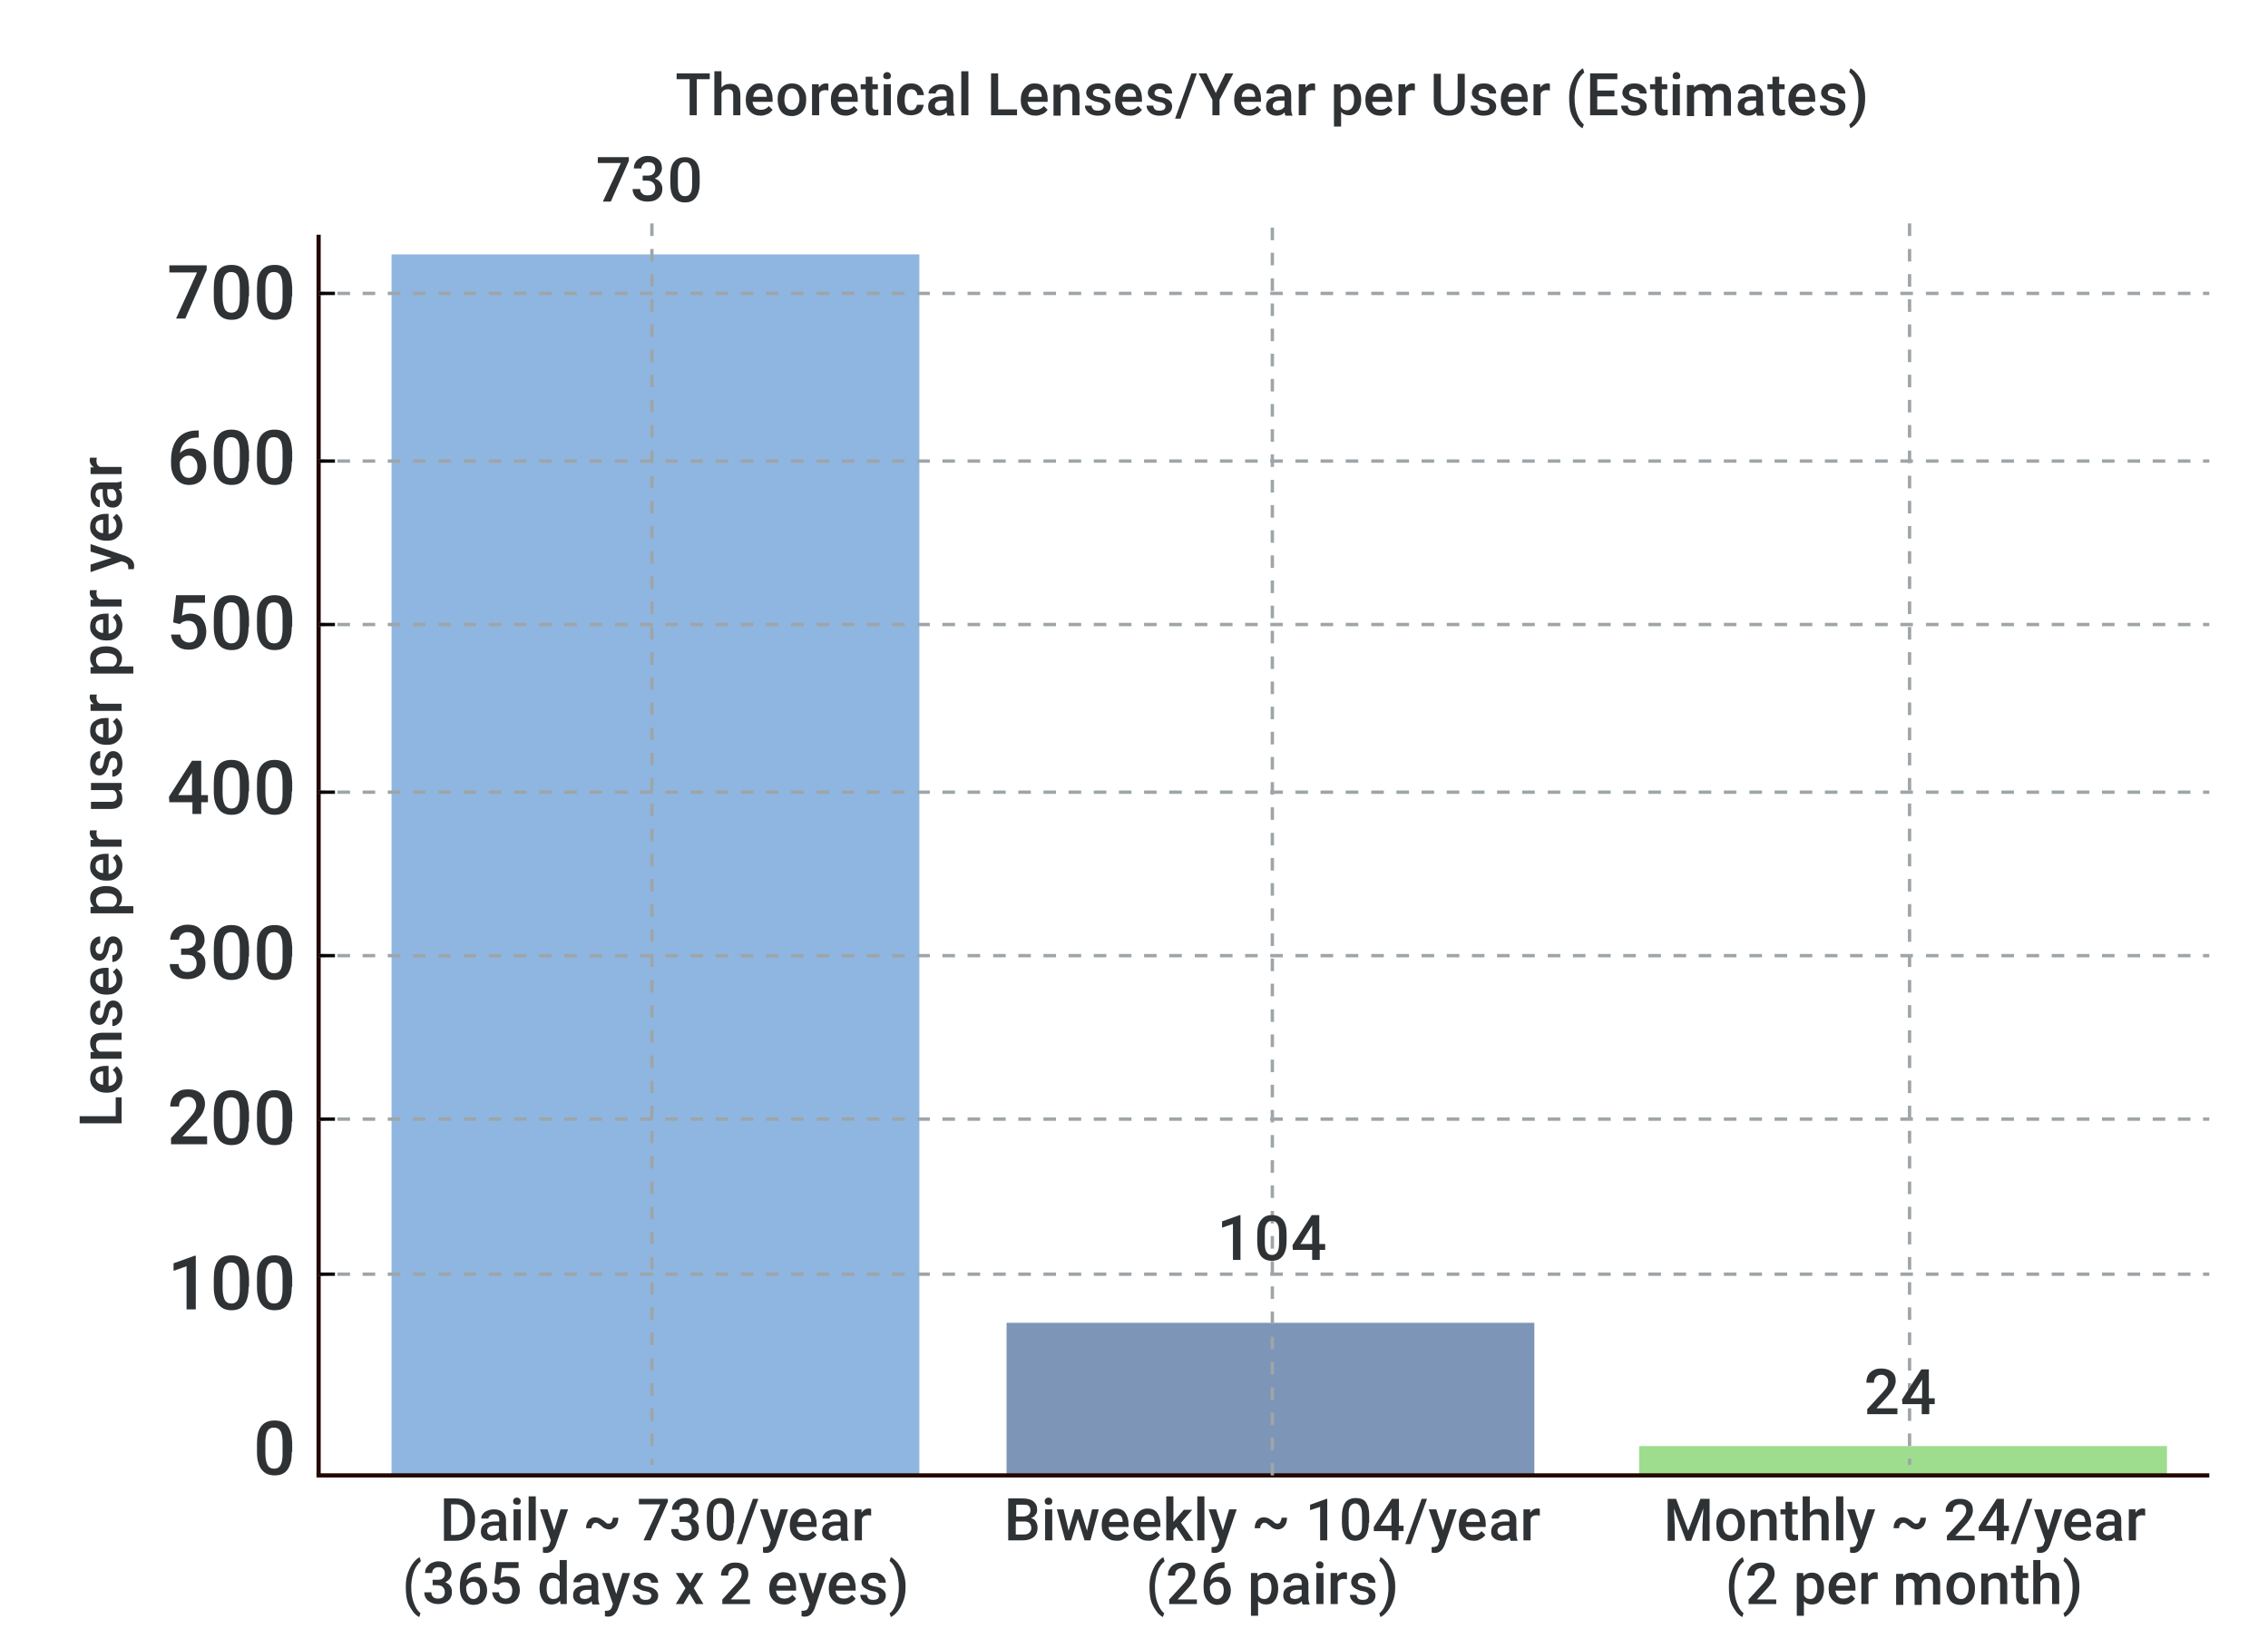 <?xml version="1.0" encoding="utf-8"?>
<!-- Generator: Adobe Illustrator 24.0.2, SVG Export Plug-In . SVG Version: 6.00 Build 0)  -->
<svg version="1.1" id="Camada_1" xmlns="http://www.w3.org/2000/svg" xmlns:xlink="http://www.w3.org/1999/xlink" x="0px" y="0px"
	 viewBox="0 0 541 391" style="enable-background:new 0 0 541 391;" xml:space="preserve">
<style type="text/css">
	.st0{fill:#8FB6E0;}
	.st1{fill:#7D95B7;}
	.st2{fill:#9EDD8E;}
	.st3{fill:#220800;}
	.st4{fill:#9EA5A8;}
	.st5{fill:#050505;}
	.st6{fill:#2E3235;}
</style>
<g>
	<g>
		<rect x="93.4" y="60.7" class="st0" width="125.9" height="291.2"/>
	</g>
	<g>
		<rect x="240.1" y="315.6" class="st1" width="125.9" height="36.2"/>
	</g>
	<g>
		<rect x="391" y="345" class="st2" width="125.9" height="6.8"/>
	</g>
</g>
<g>
	<g>
		<rect x="75.5" y="56" class="st3" width="1" height="296"/>
	</g>
	<g>
		<rect x="75.5" y="351.5" class="st3" width="451.5" height="1"/>
	</g>
	<g>
		<g>
			<g>
				<g>
					<rect x="76" y="303.6" class="st4" width="1.5" height="0.8"/>
				</g>
				<g>
					<path class="st4" d="M522.5,304.4h-3v-0.8h3V304.4z M516.5,304.4h-3v-0.8h3V304.4z M510.5,304.4h-3v-0.8h3V304.4z M504.4,304.4
						h-3v-0.8h3V304.4z M498.4,304.4h-3v-0.8h3V304.4z M492.4,304.4h-3v-0.8h3V304.4z M486.4,304.4h-3v-0.8h3V304.4z M480.4,304.4
						h-3v-0.8h3V304.4z M474.4,304.4h-3v-0.8h3V304.4z M468.4,304.4h-3v-0.8h3V304.4z M462.4,304.4h-3v-0.8h3V304.4z M456.3,304.4
						h-3v-0.8h3V304.4z M450.3,304.4h-3v-0.8h3V304.4z M444.3,304.4h-3v-0.8h3V304.4z M438.3,304.4h-3v-0.8h3V304.4z M432.3,304.4
						h-3v-0.8h3V304.4z M426.3,304.4h-3v-0.8h3V304.4z M420.3,304.4h-3v-0.8h3V304.4z M414.2,304.4h-3v-0.8h3V304.4z M408.2,304.4
						h-3v-0.8h3V304.4z M402.2,304.4h-3v-0.8h3V304.4z M396.2,304.4h-3v-0.8h3V304.4z M390.2,304.4h-3v-0.8h3V304.4z M384.2,304.4
						h-3v-0.8h3V304.4z M378.2,304.4h-3v-0.8h3V304.4z M372.2,304.4h-3v-0.8h3V304.4z M366.1,304.4h-3v-0.8h3V304.4z M360.1,304.4
						h-3v-0.8h3V304.4z M354.1,304.4h-3v-0.8h3V304.4z M348.1,304.4h-3v-0.8h3V304.4z M342.1,304.4h-3v-0.8h3V304.4z M336.1,304.4
						h-3v-0.8h3V304.4z M330.1,304.4h-3v-0.8h3V304.4z M324,304.4h-3v-0.8h3V304.4z M318,304.4h-3v-0.8h3V304.4z M312,304.4h-3v-0.8
						h3V304.4z M306,304.4h-3v-0.8h3V304.4z M300,304.4h-3v-0.8h3V304.4z M294,304.4h-3v-0.8h3V304.4z M288,304.4h-3v-0.8h3V304.4z
						 M281.9,304.4h-3v-0.8h3V304.4z M275.9,304.4h-3v-0.8h3V304.4z M269.9,304.4h-3v-0.8h3V304.4z M263.9,304.4h-3v-0.8h3V304.4z
						 M257.9,304.4h-3v-0.8h3V304.4z M251.9,304.4h-3v-0.8h3V304.4z M245.9,304.4h-3v-0.8h3V304.4z M239.9,304.4h-3v-0.8h3V304.4z
						 M233.8,304.4h-3v-0.8h3V304.4z M227.8,304.4h-3v-0.8h3V304.4z M221.8,304.4h-3v-0.8h3V304.4z M215.8,304.4h-3v-0.8h3V304.4z
						 M209.8,304.4h-3v-0.8h3V304.4z M203.8,304.4h-3v-0.8h3V304.4z M197.8,304.4h-3v-0.8h3V304.4z M191.7,304.4h-3v-0.8h3V304.4z
						 M185.7,304.4h-3v-0.8h3V304.4z M179.7,304.4h-3v-0.8h3V304.4z M173.7,304.4h-3v-0.8h3V304.4z M167.7,304.4h-3v-0.8h3V304.4z
						 M161.7,304.4h-3v-0.8h3V304.4z M155.7,304.4h-3v-0.8h3V304.4z M149.7,304.4h-3v-0.8h3V304.4z M143.6,304.4h-3v-0.8h3V304.4z
						 M137.6,304.4h-3v-0.8h3V304.4z M131.6,304.4h-3v-0.8h3V304.4z M125.6,304.4h-3v-0.8h3V304.4z M119.6,304.4h-3v-0.8h3V304.4z
						 M113.6,304.4h-3v-0.8h3V304.4z M107.6,304.4h-3v-0.8h3V304.4z M101.5,304.4h-3v-0.8h3V304.4z M95.5,304.4h-3v-0.8h3V304.4z
						 M89.5,304.4h-3v-0.8h3V304.4z M83.5,304.4h-3v-0.8h3V304.4z"/>
				</g>
				<g>
					<rect x="525.5" y="303.6" class="st4" width="1.5" height="0.8"/>
				</g>
			</g>
		</g>
		<g>
			<g>
				<g>
					<rect x="76" y="266.6" class="st4" width="1.5" height="0.8"/>
				</g>
				<g>
					<path class="st4" d="M522.5,267.4h-3v-0.8h3V267.4z M516.5,267.4h-3v-0.8h3V267.4z M510.5,267.4h-3v-0.8h3V267.4z M504.4,267.4
						h-3v-0.8h3V267.4z M498.4,267.4h-3v-0.8h3V267.4z M492.4,267.4h-3v-0.8h3V267.4z M486.4,267.4h-3v-0.8h3V267.4z M480.4,267.4
						h-3v-0.8h3V267.4z M474.4,267.4h-3v-0.8h3V267.4z M468.4,267.4h-3v-0.8h3V267.4z M462.4,267.4h-3v-0.8h3V267.4z M456.3,267.4
						h-3v-0.8h3V267.4z M450.3,267.4h-3v-0.8h3V267.4z M444.3,267.4h-3v-0.8h3V267.4z M438.3,267.4h-3v-0.8h3V267.4z M432.3,267.4
						h-3v-0.8h3V267.4z M426.3,267.4h-3v-0.8h3V267.4z M420.3,267.4h-3v-0.8h3V267.4z M414.2,267.4h-3v-0.8h3V267.4z M408.2,267.4
						h-3v-0.8h3V267.4z M402.2,267.4h-3v-0.8h3V267.4z M396.2,267.4h-3v-0.8h3V267.4z M390.2,267.4h-3v-0.8h3V267.4z M384.2,267.4
						h-3v-0.8h3V267.4z M378.2,267.4h-3v-0.8h3V267.4z M372.2,267.4h-3v-0.8h3V267.4z M366.1,267.4h-3v-0.8h3V267.4z M360.1,267.4
						h-3v-0.8h3V267.4z M354.1,267.4h-3v-0.8h3V267.4z M348.1,267.4h-3v-0.8h3V267.4z M342.1,267.4h-3v-0.8h3V267.4z M336.1,267.4
						h-3v-0.8h3V267.4z M330.1,267.4h-3v-0.8h3V267.4z M324,267.4h-3v-0.8h3V267.4z M318,267.4h-3v-0.8h3V267.4z M312,267.4h-3v-0.8
						h3V267.4z M306,267.4h-3v-0.8h3V267.4z M300,267.4h-3v-0.8h3V267.4z M294,267.4h-3v-0.8h3V267.4z M288,267.4h-3v-0.8h3V267.4z
						 M281.9,267.4h-3v-0.8h3V267.4z M275.9,267.4h-3v-0.8h3V267.4z M269.9,267.4h-3v-0.8h3V267.4z M263.9,267.4h-3v-0.8h3V267.4z
						 M257.9,267.4h-3v-0.8h3V267.4z M251.9,267.4h-3v-0.8h3V267.4z M245.9,267.4h-3v-0.8h3V267.4z M239.9,267.4h-3v-0.8h3V267.4z
						 M233.8,267.4h-3v-0.8h3V267.4z M227.8,267.4h-3v-0.8h3V267.4z M221.8,267.4h-3v-0.8h3V267.4z M215.8,267.4h-3v-0.8h3V267.4z
						 M209.8,267.4h-3v-0.8h3V267.4z M203.8,267.4h-3v-0.8h3V267.4z M197.8,267.4h-3v-0.8h3V267.4z M191.7,267.4h-3v-0.8h3V267.4z
						 M185.7,267.4h-3v-0.8h3V267.4z M179.7,267.4h-3v-0.8h3V267.4z M173.7,267.4h-3v-0.8h3V267.4z M167.7,267.4h-3v-0.8h3V267.4z
						 M161.7,267.4h-3v-0.8h3V267.4z M155.7,267.4h-3v-0.8h3V267.4z M149.7,267.4h-3v-0.8h3V267.4z M143.6,267.4h-3v-0.8h3V267.4z
						 M137.6,267.4h-3v-0.8h3V267.4z M131.6,267.4h-3v-0.8h3V267.4z M125.6,267.4h-3v-0.8h3V267.4z M119.6,267.4h-3v-0.8h3V267.4z
						 M113.6,267.4h-3v-0.8h3V267.4z M107.6,267.4h-3v-0.8h3V267.4z M101.5,267.4h-3v-0.8h3V267.4z M95.5,267.4h-3v-0.8h3V267.4z
						 M89.5,267.4h-3v-0.8h3V267.4z M83.5,267.4h-3v-0.8h3V267.4z"/>
				</g>
				<g>
					<rect x="525.5" y="266.6" class="st4" width="1.5" height="0.8"/>
				</g>
			</g>
		</g>
		<g>
			<g>
				<g>
					<rect x="76" y="227.6" class="st4" width="1.5" height="0.8"/>
				</g>
				<g>
					<path class="st4" d="M522.5,228.4h-3v-0.8h3V228.4z M516.5,228.4h-3v-0.8h3V228.4z M510.5,228.4h-3v-0.8h3V228.4z M504.4,228.4
						h-3v-0.8h3V228.4z M498.4,228.4h-3v-0.8h3V228.4z M492.4,228.4h-3v-0.8h3V228.4z M486.4,228.4h-3v-0.8h3V228.4z M480.4,228.4
						h-3v-0.8h3V228.4z M474.4,228.4h-3v-0.8h3V228.4z M468.4,228.4h-3v-0.8h3V228.4z M462.4,228.4h-3v-0.8h3V228.4z M456.3,228.4
						h-3v-0.8h3V228.4z M450.3,228.4h-3v-0.8h3V228.4z M444.3,228.4h-3v-0.8h3V228.4z M438.3,228.4h-3v-0.8h3V228.4z M432.3,228.4
						h-3v-0.8h3V228.4z M426.3,228.4h-3v-0.8h3V228.4z M420.3,228.4h-3v-0.8h3V228.4z M414.2,228.4h-3v-0.8h3V228.4z M408.2,228.4
						h-3v-0.8h3V228.4z M402.2,228.4h-3v-0.8h3V228.4z M396.2,228.4h-3v-0.8h3V228.4z M390.2,228.4h-3v-0.8h3V228.4z M384.2,228.4
						h-3v-0.8h3V228.4z M378.2,228.4h-3v-0.8h3V228.4z M372.2,228.4h-3v-0.8h3V228.4z M366.1,228.4h-3v-0.8h3V228.4z M360.1,228.4
						h-3v-0.8h3V228.4z M354.1,228.4h-3v-0.8h3V228.4z M348.1,228.4h-3v-0.8h3V228.4z M342.1,228.4h-3v-0.8h3V228.4z M336.1,228.4
						h-3v-0.8h3V228.4z M330.1,228.4h-3v-0.8h3V228.4z M324,228.4h-3v-0.8h3V228.4z M318,228.4h-3v-0.8h3V228.4z M312,228.4h-3v-0.8
						h3V228.4z M306,228.4h-3v-0.8h3V228.4z M300,228.4h-3v-0.8h3V228.4z M294,228.4h-3v-0.8h3V228.4z M288,228.4h-3v-0.8h3V228.4z
						 M281.9,228.4h-3v-0.8h3V228.4z M275.9,228.4h-3v-0.8h3V228.4z M269.9,228.4h-3v-0.8h3V228.4z M263.9,228.4h-3v-0.8h3V228.4z
						 M257.9,228.4h-3v-0.8h3V228.4z M251.9,228.4h-3v-0.8h3V228.4z M245.9,228.4h-3v-0.8h3V228.4z M239.9,228.4h-3v-0.8h3V228.4z
						 M233.8,228.4h-3v-0.8h3V228.4z M227.8,228.4h-3v-0.8h3V228.4z M221.8,228.4h-3v-0.8h3V228.4z M215.8,228.4h-3v-0.8h3V228.4z
						 M209.8,228.4h-3v-0.8h3V228.4z M203.8,228.4h-3v-0.8h3V228.4z M197.8,228.4h-3v-0.8h3V228.4z M191.7,228.4h-3v-0.8h3V228.4z
						 M185.7,228.4h-3v-0.8h3V228.4z M179.7,228.4h-3v-0.8h3V228.4z M173.7,228.4h-3v-0.8h3V228.4z M167.7,228.4h-3v-0.8h3V228.4z
						 M161.7,228.4h-3v-0.8h3V228.4z M155.7,228.4h-3v-0.8h3V228.4z M149.7,228.4h-3v-0.8h3V228.4z M143.6,228.4h-3v-0.8h3V228.4z
						 M137.6,228.4h-3v-0.8h3V228.4z M131.6,228.4h-3v-0.8h3V228.4z M125.6,228.4h-3v-0.8h3V228.4z M119.6,228.4h-3v-0.8h3V228.4z
						 M113.6,228.4h-3v-0.8h3V228.4z M107.6,228.4h-3v-0.8h3V228.4z M101.5,228.4h-3v-0.8h3V228.4z M95.5,228.4h-3v-0.8h3V228.4z
						 M89.5,228.4h-3v-0.8h3V228.4z M83.5,228.4h-3v-0.8h3V228.4z"/>
				</g>
				<g>
					<rect x="525.5" y="227.6" class="st4" width="1.5" height="0.8"/>
				</g>
			</g>
		</g>
		<g>
			<g>
				<g>
					<rect x="76" y="188.6" class="st4" width="1.5" height="0.8"/>
				</g>
				<g>
					<path class="st4" d="M522.5,189.4h-3v-0.8h3V189.4z M516.5,189.4h-3v-0.8h3V189.4z M510.5,189.4h-3v-0.8h3V189.4z M504.4,189.4
						h-3v-0.8h3V189.4z M498.4,189.4h-3v-0.8h3V189.4z M492.4,189.4h-3v-0.8h3V189.4z M486.4,189.4h-3v-0.8h3V189.4z M480.4,189.4
						h-3v-0.8h3V189.4z M474.4,189.4h-3v-0.8h3V189.4z M468.4,189.4h-3v-0.8h3V189.4z M462.4,189.4h-3v-0.8h3V189.4z M456.3,189.4
						h-3v-0.8h3V189.4z M450.3,189.4h-3v-0.8h3V189.4z M444.3,189.4h-3v-0.8h3V189.4z M438.3,189.4h-3v-0.8h3V189.4z M432.3,189.4
						h-3v-0.8h3V189.4z M426.3,189.4h-3v-0.8h3V189.4z M420.3,189.4h-3v-0.8h3V189.4z M414.2,189.4h-3v-0.8h3V189.4z M408.2,189.4
						h-3v-0.8h3V189.4z M402.2,189.4h-3v-0.8h3V189.4z M396.2,189.4h-3v-0.8h3V189.4z M390.2,189.4h-3v-0.8h3V189.4z M384.2,189.4
						h-3v-0.8h3V189.4z M378.2,189.4h-3v-0.8h3V189.4z M372.2,189.4h-3v-0.8h3V189.4z M366.1,189.4h-3v-0.8h3V189.4z M360.1,189.4
						h-3v-0.8h3V189.4z M354.1,189.4h-3v-0.8h3V189.4z M348.1,189.4h-3v-0.8h3V189.4z M342.1,189.4h-3v-0.8h3V189.4z M336.1,189.4
						h-3v-0.8h3V189.4z M330.1,189.4h-3v-0.8h3V189.4z M324,189.4h-3v-0.8h3V189.4z M318,189.4h-3v-0.8h3V189.4z M312,189.4h-3v-0.8
						h3V189.4z M306,189.4h-3v-0.8h3V189.4z M300,189.4h-3v-0.8h3V189.4z M294,189.4h-3v-0.8h3V189.4z M288,189.4h-3v-0.8h3V189.4z
						 M281.9,189.4h-3v-0.8h3V189.4z M275.9,189.4h-3v-0.8h3V189.4z M269.9,189.4h-3v-0.8h3V189.4z M263.9,189.4h-3v-0.8h3V189.4z
						 M257.9,189.4h-3v-0.8h3V189.4z M251.9,189.4h-3v-0.8h3V189.4z M245.9,189.4h-3v-0.8h3V189.4z M239.9,189.4h-3v-0.8h3V189.4z
						 M233.8,189.4h-3v-0.8h3V189.4z M227.8,189.4h-3v-0.8h3V189.4z M221.8,189.4h-3v-0.8h3V189.4z M215.8,189.4h-3v-0.8h3V189.4z
						 M209.8,189.4h-3v-0.8h3V189.4z M203.8,189.4h-3v-0.8h3V189.4z M197.8,189.4h-3v-0.8h3V189.4z M191.7,189.4h-3v-0.8h3V189.4z
						 M185.7,189.4h-3v-0.8h3V189.4z M179.7,189.4h-3v-0.8h3V189.4z M173.7,189.4h-3v-0.8h3V189.4z M167.7,189.4h-3v-0.8h3V189.4z
						 M161.7,189.4h-3v-0.8h3V189.4z M155.7,189.4h-3v-0.8h3V189.4z M149.7,189.4h-3v-0.8h3V189.4z M143.6,189.4h-3v-0.8h3V189.4z
						 M137.6,189.4h-3v-0.8h3V189.4z M131.6,189.4h-3v-0.8h3V189.4z M125.6,189.4h-3v-0.8h3V189.4z M119.6,189.4h-3v-0.8h3V189.4z
						 M113.6,189.4h-3v-0.8h3V189.4z M107.6,189.4h-3v-0.8h3V189.4z M101.5,189.4h-3v-0.8h3V189.4z M95.5,189.4h-3v-0.8h3V189.4z
						 M89.5,189.4h-3v-0.8h3V189.4z M83.5,189.4h-3v-0.8h3V189.4z"/>
				</g>
				<g>
					<rect x="525.5" y="188.6" class="st4" width="1.5" height="0.8"/>
				</g>
			</g>
		</g>
		<g>
			<g>
				<g>
					<rect x="76" y="148.6" class="st4" width="1.5" height="0.8"/>
				</g>
				<g>
					<path class="st4" d="M522.5,149.4h-3v-0.8h3V149.4z M516.5,149.4h-3v-0.8h3V149.4z M510.5,149.4h-3v-0.8h3V149.4z M504.4,149.4
						h-3v-0.8h3V149.4z M498.4,149.4h-3v-0.8h3V149.4z M492.4,149.4h-3v-0.8h3V149.4z M486.4,149.4h-3v-0.8h3V149.4z M480.4,149.4
						h-3v-0.8h3V149.4z M474.4,149.4h-3v-0.8h3V149.4z M468.4,149.4h-3v-0.8h3V149.4z M462.4,149.4h-3v-0.8h3V149.4z M456.3,149.4
						h-3v-0.8h3V149.4z M450.3,149.4h-3v-0.8h3V149.4z M444.3,149.4h-3v-0.8h3V149.4z M438.3,149.4h-3v-0.8h3V149.4z M432.3,149.4
						h-3v-0.8h3V149.4z M426.3,149.4h-3v-0.8h3V149.4z M420.3,149.4h-3v-0.8h3V149.4z M414.2,149.4h-3v-0.8h3V149.4z M408.2,149.4
						h-3v-0.8h3V149.4z M402.2,149.4h-3v-0.8h3V149.4z M396.2,149.4h-3v-0.8h3V149.4z M390.2,149.4h-3v-0.8h3V149.4z M384.2,149.4
						h-3v-0.8h3V149.4z M378.2,149.4h-3v-0.8h3V149.4z M372.2,149.4h-3v-0.8h3V149.4z M366.1,149.4h-3v-0.8h3V149.4z M360.1,149.4
						h-3v-0.8h3V149.4z M354.1,149.4h-3v-0.8h3V149.4z M348.1,149.4h-3v-0.8h3V149.4z M342.1,149.4h-3v-0.8h3V149.4z M336.1,149.4
						h-3v-0.8h3V149.4z M330.1,149.4h-3v-0.8h3V149.4z M324,149.4h-3v-0.8h3V149.4z M318,149.4h-3v-0.8h3V149.4z M312,149.4h-3v-0.8
						h3V149.4z M306,149.4h-3v-0.8h3V149.4z M300,149.4h-3v-0.8h3V149.4z M294,149.4h-3v-0.8h3V149.4z M288,149.4h-3v-0.8h3V149.4z
						 M281.9,149.4h-3v-0.8h3V149.4z M275.9,149.4h-3v-0.8h3V149.4z M269.9,149.4h-3v-0.8h3V149.4z M263.9,149.4h-3v-0.8h3V149.4z
						 M257.9,149.4h-3v-0.8h3V149.4z M251.9,149.4h-3v-0.8h3V149.4z M245.9,149.4h-3v-0.8h3V149.4z M239.9,149.4h-3v-0.8h3V149.4z
						 M233.8,149.4h-3v-0.8h3V149.4z M227.8,149.4h-3v-0.8h3V149.4z M221.8,149.4h-3v-0.8h3V149.4z M215.8,149.4h-3v-0.8h3V149.4z
						 M209.8,149.4h-3v-0.8h3V149.4z M203.8,149.4h-3v-0.8h3V149.4z M197.8,149.4h-3v-0.8h3V149.4z M191.7,149.4h-3v-0.8h3V149.4z
						 M185.7,149.4h-3v-0.8h3V149.4z M179.7,149.4h-3v-0.8h3V149.4z M173.7,149.4h-3v-0.8h3V149.4z M167.7,149.4h-3v-0.8h3V149.4z
						 M161.7,149.4h-3v-0.8h3V149.4z M155.7,149.4h-3v-0.8h3V149.4z M149.7,149.4h-3v-0.8h3V149.4z M143.6,149.4h-3v-0.8h3V149.4z
						 M137.6,149.4h-3v-0.8h3V149.4z M131.6,149.4h-3v-0.8h3V149.4z M125.6,149.4h-3v-0.8h3V149.4z M119.6,149.4h-3v-0.8h3V149.4z
						 M113.6,149.4h-3v-0.8h3V149.4z M107.6,149.4h-3v-0.8h3V149.4z M101.5,149.4h-3v-0.8h3V149.4z M95.5,149.4h-3v-0.8h3V149.4z
						 M89.5,149.4h-3v-0.8h3V149.4z M83.5,149.4h-3v-0.8h3V149.4z"/>
				</g>
				<g>
					<rect x="525.5" y="148.6" class="st4" width="1.5" height="0.8"/>
				</g>
			</g>
		</g>
		<g>
			<g>
				<g>
					<rect x="76" y="109.6" class="st4" width="1.5" height="0.8"/>
				</g>
				<g>
					<path class="st4" d="M522.5,110.4h-3v-0.8h3V110.4z M516.5,110.4h-3v-0.8h3V110.4z M510.5,110.4h-3v-0.8h3V110.4z M504.4,110.4
						h-3v-0.8h3V110.4z M498.4,110.4h-3v-0.8h3V110.4z M492.4,110.4h-3v-0.8h3V110.4z M486.4,110.4h-3v-0.8h3V110.4z M480.4,110.4
						h-3v-0.8h3V110.4z M474.4,110.4h-3v-0.8h3V110.4z M468.4,110.4h-3v-0.8h3V110.4z M462.4,110.4h-3v-0.8h3V110.4z M456.3,110.4
						h-3v-0.8h3V110.4z M450.3,110.4h-3v-0.8h3V110.4z M444.3,110.4h-3v-0.8h3V110.4z M438.3,110.4h-3v-0.8h3V110.4z M432.3,110.4
						h-3v-0.8h3V110.4z M426.3,110.4h-3v-0.8h3V110.4z M420.3,110.4h-3v-0.8h3V110.4z M414.2,110.4h-3v-0.8h3V110.4z M408.2,110.4
						h-3v-0.8h3V110.4z M402.2,110.4h-3v-0.8h3V110.4z M396.2,110.4h-3v-0.8h3V110.4z M390.2,110.4h-3v-0.8h3V110.4z M384.2,110.4
						h-3v-0.8h3V110.4z M378.2,110.4h-3v-0.8h3V110.4z M372.2,110.4h-3v-0.8h3V110.4z M366.1,110.4h-3v-0.8h3V110.4z M360.1,110.4
						h-3v-0.8h3V110.4z M354.1,110.4h-3v-0.8h3V110.4z M348.1,110.4h-3v-0.8h3V110.4z M342.1,110.4h-3v-0.8h3V110.4z M336.1,110.4
						h-3v-0.8h3V110.4z M330.1,110.4h-3v-0.8h3V110.4z M324,110.4h-3v-0.8h3V110.4z M318,110.4h-3v-0.8h3V110.4z M312,110.4h-3v-0.8
						h3V110.4z M306,110.4h-3v-0.8h3V110.4z M300,110.4h-3v-0.8h3V110.4z M294,110.4h-3v-0.8h3V110.4z M288,110.4h-3v-0.8h3V110.4z
						 M281.9,110.4h-3v-0.8h3V110.4z M275.9,110.4h-3v-0.8h3V110.4z M269.9,110.4h-3v-0.8h3V110.4z M263.9,110.4h-3v-0.8h3V110.4z
						 M257.9,110.4h-3v-0.8h3V110.4z M251.9,110.4h-3v-0.8h3V110.4z M245.9,110.4h-3v-0.8h3V110.4z M239.9,110.4h-3v-0.8h3V110.4z
						 M233.8,110.4h-3v-0.8h3V110.4z M227.8,110.4h-3v-0.8h3V110.4z M221.8,110.4h-3v-0.8h3V110.4z M215.8,110.4h-3v-0.8h3V110.4z
						 M209.8,110.4h-3v-0.8h3V110.4z M203.8,110.4h-3v-0.8h3V110.4z M197.8,110.4h-3v-0.8h3V110.4z M191.7,110.4h-3v-0.8h3V110.4z
						 M185.7,110.4h-3v-0.8h3V110.4z M179.7,110.4h-3v-0.8h3V110.4z M173.7,110.4h-3v-0.8h3V110.4z M167.7,110.4h-3v-0.8h3V110.4z
						 M161.7,110.4h-3v-0.8h3V110.4z M155.7,110.4h-3v-0.8h3V110.4z M149.7,110.4h-3v-0.8h3V110.4z M143.6,110.4h-3v-0.8h3V110.4z
						 M137.6,110.4h-3v-0.8h3V110.4z M131.6,110.4h-3v-0.8h3V110.4z M125.6,110.4h-3v-0.8h3V110.4z M119.6,110.4h-3v-0.8h3V110.4z
						 M113.6,110.4h-3v-0.8h3V110.4z M107.6,110.4h-3v-0.8h3V110.4z M101.5,110.4h-3v-0.8h3V110.4z M95.5,110.4h-3v-0.8h3V110.4z
						 M89.5,110.4h-3v-0.8h3V110.4z M83.5,110.4h-3v-0.8h3V110.4z"/>
				</g>
				<g>
					<rect x="525.5" y="109.6" class="st4" width="1.5" height="0.8"/>
				</g>
			</g>
		</g>
		<g>
			<g>
				<g>
					<rect x="76" y="69.6" class="st4" width="1.5" height="0.8"/>
				</g>
				<g>
					<path class="st4" d="M522.5,70.4h-3v-0.8h3V70.4z M516.5,70.4h-3v-0.8h3V70.4z M510.5,70.4h-3v-0.8h3V70.4z M504.4,70.4h-3
						v-0.8h3V70.4z M498.4,70.4h-3v-0.8h3V70.4z M492.4,70.4h-3v-0.8h3V70.4z M486.4,70.4h-3v-0.8h3V70.4z M480.4,70.4h-3v-0.8h3
						V70.4z M474.4,70.4h-3v-0.8h3V70.4z M468.4,70.4h-3v-0.8h3V70.4z M462.4,70.4h-3v-0.8h3V70.4z M456.3,70.4h-3v-0.8h3V70.4z
						 M450.3,70.4h-3v-0.8h3V70.4z M444.3,70.4h-3v-0.8h3V70.4z M438.3,70.4h-3v-0.8h3V70.4z M432.3,70.4h-3v-0.8h3V70.4z
						 M426.3,70.4h-3v-0.8h3V70.4z M420.3,70.4h-3v-0.8h3V70.4z M414.2,70.4h-3v-0.8h3V70.4z M408.2,70.4h-3v-0.8h3V70.4z
						 M402.2,70.4h-3v-0.8h3V70.4z M396.2,70.4h-3v-0.8h3V70.4z M390.2,70.4h-3v-0.8h3V70.4z M384.2,70.4h-3v-0.8h3V70.4z
						 M378.2,70.4h-3v-0.8h3V70.4z M372.2,70.4h-3v-0.8h3V70.4z M366.1,70.4h-3v-0.8h3V70.4z M360.1,70.4h-3v-0.8h3V70.4z
						 M354.1,70.4h-3v-0.8h3V70.4z M348.1,70.4h-3v-0.8h3V70.4z M342.1,70.4h-3v-0.8h3V70.4z M336.1,70.4h-3v-0.8h3V70.4z
						 M330.1,70.4h-3v-0.8h3V70.4z M324,70.4h-3v-0.8h3V70.4z M318,70.4h-3v-0.8h3V70.4z M312,70.4h-3v-0.8h3V70.4z M306,70.4h-3
						v-0.8h3V70.4z M300,70.4h-3v-0.8h3V70.4z M294,70.4h-3v-0.8h3V70.4z M288,70.4h-3v-0.8h3V70.4z M281.9,70.4h-3v-0.8h3V70.4z
						 M275.9,70.4h-3v-0.8h3V70.4z M269.9,70.4h-3v-0.8h3V70.4z M263.9,70.4h-3v-0.8h3V70.4z M257.9,70.4h-3v-0.8h3V70.4z
						 M251.9,70.4h-3v-0.8h3V70.4z M245.9,70.4h-3v-0.8h3V70.4z M239.9,70.4h-3v-0.8h3V70.4z M233.8,70.4h-3v-0.8h3V70.4z
						 M227.8,70.4h-3v-0.8h3V70.4z M221.8,70.4h-3v-0.8h3V70.4z M215.8,70.4h-3v-0.8h3V70.4z M209.8,70.4h-3v-0.8h3V70.4z
						 M203.8,70.4h-3v-0.8h3V70.4z M197.8,70.4h-3v-0.8h3V70.4z M191.7,70.4h-3v-0.8h3V70.4z M185.7,70.4h-3v-0.8h3V70.4z
						 M179.7,70.4h-3v-0.8h3V70.4z M173.7,70.4h-3v-0.8h3V70.4z M167.7,70.4h-3v-0.8h3V70.4z M161.7,70.4h-3v-0.8h3V70.4z
						 M155.7,70.4h-3v-0.8h3V70.4z M149.7,70.4h-3v-0.8h3V70.4z M143.6,70.4h-3v-0.8h3V70.4z M137.6,70.4h-3v-0.8h3V70.4z
						 M131.6,70.4h-3v-0.8h3V70.4z M125.6,70.4h-3v-0.8h3V70.4z M119.6,70.4h-3v-0.8h3V70.4z M113.6,70.4h-3v-0.8h3V70.4z
						 M107.6,70.4h-3v-0.8h3V70.4z M101.5,70.4h-3v-0.8h3V70.4z M95.5,70.4h-3v-0.8h3V70.4z M89.5,70.4h-3v-0.8h3V70.4z M83.5,70.4
						h-3v-0.8h3V70.4z"/>
				</g>
				<g>
					<rect x="525.5" y="69.6" class="st4" width="1.5" height="0.8"/>
				</g>
			</g>
		</g>
	</g>
	<g>
		<g>
			<rect x="76" y="303.6" class="st5" width="3.9" height="0.8"/>
		</g>
		<g>
			<rect x="76" y="266.6" class="st5" width="3.9" height="0.8"/>
		</g>
		<g>
			<rect x="76" y="227.6" class="st5" width="3.9" height="0.8"/>
		</g>
		<g>
			<rect x="76" y="188.6" class="st5" width="3.9" height="0.8"/>
		</g>
		<g>
			<rect x="76" y="109.6" class="st5" width="3.9" height="0.8"/>
		</g>
		<g>
			<rect x="76" y="148.6" class="st5" width="3.9" height="0.8"/>
		</g>
		<g>
			<rect x="76" y="69.6" class="st5" width="3.9" height="0.8"/>
		</g>
	</g>
	<g>
		<g>
			<g>
				<rect x="455.1" y="348" class="st4" width="0.8" height="1.5"/>
			</g>
			<g>
				<path class="st4" d="M455.9,345h-0.8v-3h0.8V345z M455.9,339h-0.8v-3h0.8V339z M455.9,333h-0.8v-3h0.8V333z M455.9,327h-0.8v-3
					h0.8V327z M455.9,320.9h-0.8v-3h0.8V320.9z M455.9,314.9h-0.8v-3h0.8V314.9z M455.9,308.9h-0.8v-3h0.8V308.9z M455.9,302.9h-0.8
					v-3h0.8V302.9z M455.9,296.9h-0.8v-3h0.8V296.9z M455.9,290.9h-0.8v-3h0.8V290.9z M455.9,284.9h-0.8v-3h0.8V284.9z M455.9,278.8
					h-0.8v-3h0.8V278.8z M455.9,272.8h-0.8v-3h0.8V272.8z M455.9,266.8h-0.8v-3h0.8V266.8z M455.9,260.8h-0.8v-3h0.8V260.8z
					 M455.9,254.8h-0.8v-3h0.8V254.8z M455.9,248.8h-0.8v-3h0.8V248.8z M455.9,242.8h-0.8v-3h0.8V242.8z M455.9,236.8h-0.8v-3h0.8
					V236.8z M455.9,230.7h-0.8v-3h0.8V230.7z M455.9,224.7h-0.8v-3h0.8V224.7z M455.9,218.7h-0.8v-3h0.8V218.7z M455.9,212.7h-0.8
					v-3h0.8V212.7z M455.9,206.7h-0.8v-3h0.8V206.7z M455.9,200.7h-0.8v-3h0.8V200.7z M455.9,194.7h-0.8v-3h0.8V194.7z M455.9,188.6
					h-0.8v-3h0.8V188.6z M455.9,182.6h-0.8v-3h0.8V182.6z M455.9,176.6h-0.8v-3h0.8V176.6z M455.9,170.6h-0.8v-3h0.8V170.6z
					 M455.9,164.6h-0.8v-3h0.8V164.6z M455.9,158.6h-0.8v-3h0.8V158.6z M455.9,152.6h-0.8v-3h0.8V152.6z M455.9,146.5h-0.8v-3h0.8
					V146.5z M455.9,140.5h-0.8v-3h0.8V140.5z M455.9,134.5h-0.8v-3h0.8V134.5z M455.9,128.5h-0.8v-3h0.8V128.5z M455.9,122.5h-0.8
					v-3h0.8V122.5z M455.9,116.5h-0.8v-3h0.8V116.5z M455.9,110.5h-0.8v-3h0.8V110.5z M455.9,104.4h-0.8v-3h0.8V104.4z M455.9,98.4
					h-0.8v-3h0.8V98.4z M455.9,92.4h-0.8v-3h0.8V92.4z M455.9,86.4h-0.8v-3h0.8V86.4z M455.9,80.4h-0.8v-3h0.8V80.4z M455.9,74.4
					h-0.8v-3h0.8V74.4z M455.9,68.4h-0.8v-3h0.8V68.4z M455.9,62.4h-0.8v-3h0.8V62.4z M455.9,56.3h-0.8v-3h0.8V56.3z"/>
			</g>
		</g>
	</g>
	<g>
		<g>
			<g>
				<path class="st4" d="M303.9,352h-0.8v-3h0.8V352z M303.9,346h-0.8v-3h0.8V346z M303.9,340h-0.8v-3h0.8V340z M303.9,334h-0.8v-3
					h0.8V334z M303.9,327.9h-0.8v-3h0.8V327.9z M303.9,321.9h-0.8v-3h0.8V321.9z M303.9,315.9h-0.8v-3h0.8V315.9z M303.9,309.9h-0.8
					v-3h0.8V309.9z M303.9,303.9h-0.8v-3h0.8V303.9z M303.9,297.9h-0.8v-3h0.8V297.9z M303.9,291.9h-0.8v-3h0.8V291.9z M303.9,285.8
					h-0.8v-3h0.8V285.8z M303.9,279.8h-0.8v-3h0.8V279.8z M303.9,273.8h-0.8v-3h0.8V273.8z M303.9,267.8h-0.8v-3h0.8V267.8z
					 M303.9,261.8h-0.8v-3h0.8V261.8z M303.9,255.8h-0.8v-3h0.8V255.8z M303.9,249.8h-0.8v-3h0.8V249.8z M303.9,243.8h-0.8v-3h0.8
					V243.8z M303.9,237.7h-0.8v-3h0.8V237.7z M303.9,231.7h-0.8v-3h0.8V231.7z M303.9,225.7h-0.8v-3h0.8V225.7z M303.9,219.7h-0.8
					v-3h0.8V219.7z M303.9,213.7h-0.8v-3h0.8V213.7z M303.9,207.7h-0.8v-3h0.8V207.7z M303.9,201.7h-0.8v-3h0.8V201.7z M303.9,195.6
					h-0.8v-3h0.8V195.6z M303.9,189.6h-0.8v-3h0.8V189.6z M303.9,183.6h-0.8v-3h0.8V183.6z M303.9,177.6h-0.8v-3h0.8V177.6z
					 M303.9,171.6h-0.8v-3h0.8V171.6z M303.9,165.6h-0.8v-3h0.8V165.6z M303.9,159.6h-0.8v-3h0.8V159.6z M303.9,153.5h-0.8v-3h0.8
					V153.5z M303.9,147.5h-0.8v-3h0.8V147.5z M303.9,141.5h-0.8v-3h0.8V141.5z M303.9,135.5h-0.8v-3h0.8V135.5z M303.9,129.5h-0.8
					v-3h0.8V129.5z M303.9,123.5h-0.8v-3h0.8V123.5z M303.9,117.5h-0.8v-3h0.8V117.5z M303.9,111.4h-0.8v-3h0.8V111.4z M303.9,105.4
					h-0.8v-3h0.8V105.4z M303.9,99.4h-0.8v-3h0.8V99.4z M303.9,93.4h-0.8v-3h0.8V93.4z M303.9,87.4h-0.8v-3h0.8V87.4z M303.9,81.4
					h-0.8v-3h0.8V81.4z M303.9,75.4h-0.8v-3h0.8V75.4z M303.9,69.4h-0.8v-3h0.8V69.4z M303.9,63.3h-0.8v-3h0.8V63.3z M303.9,57.3
					h-0.8v-3h0.8V57.3z"/>
			</g>
		</g>
	</g>
	<g>
		<g>
			<g>
				<rect x="155.1" y="348" class="st4" width="0.8" height="1.5"/>
			</g>
			<g>
				<path class="st4" d="M155.9,345h-0.8v-3h0.8V345z M155.9,339h-0.8v-3h0.8V339z M155.9,333h-0.8v-3h0.8V333z M155.9,327h-0.8v-3
					h0.8V327z M155.9,320.9h-0.8v-3h0.8V320.9z M155.9,314.9h-0.8v-3h0.8V314.9z M155.9,308.9h-0.8v-3h0.8V308.9z M155.9,302.9h-0.8
					v-3h0.8V302.9z M155.9,296.9h-0.8v-3h0.8V296.9z M155.9,290.9h-0.8v-3h0.8V290.9z M155.9,284.9h-0.8v-3h0.8V284.9z M155.9,278.8
					h-0.8v-3h0.8V278.8z M155.9,272.8h-0.8v-3h0.8V272.8z M155.9,266.8h-0.8v-3h0.8V266.8z M155.9,260.8h-0.8v-3h0.8V260.8z
					 M155.9,254.8h-0.8v-3h0.8V254.8z M155.9,248.8h-0.8v-3h0.8V248.8z M155.9,242.8h-0.8v-3h0.8V242.8z M155.9,236.8h-0.8v-3h0.8
					V236.8z M155.9,230.7h-0.8v-3h0.8V230.7z M155.9,224.7h-0.8v-3h0.8V224.7z M155.9,218.7h-0.8v-3h0.8V218.7z M155.9,212.7h-0.8
					v-3h0.8V212.7z M155.9,206.7h-0.8v-3h0.8V206.7z M155.9,200.7h-0.8v-3h0.8V200.7z M155.9,194.7h-0.8v-3h0.8V194.7z M155.9,188.6
					h-0.8v-3h0.8V188.6z M155.9,182.6h-0.8v-3h0.8V182.6z M155.9,176.6h-0.8v-3h0.8V176.6z M155.9,170.6h-0.8v-3h0.8V170.6z
					 M155.9,164.6h-0.8v-3h0.8V164.6z M155.9,158.6h-0.8v-3h0.8V158.6z M155.9,152.6h-0.8v-3h0.8V152.6z M155.9,146.5h-0.8v-3h0.8
					V146.5z M155.9,140.5h-0.8v-3h0.8V140.5z M155.9,134.5h-0.8v-3h0.8V134.5z M155.9,128.5h-0.8v-3h0.8V128.5z M155.9,122.5h-0.8
					v-3h0.8V122.5z M155.9,116.5h-0.8v-3h0.8V116.5z M155.9,110.5h-0.8v-3h0.8V110.5z M155.9,104.4h-0.8v-3h0.8V104.4z M155.9,98.4
					h-0.8v-3h0.8V98.4z M155.9,92.4h-0.8v-3h0.8V92.4z M155.9,86.4h-0.8v-3h0.8V86.4z M155.9,80.4h-0.8v-3h0.8V80.4z M155.9,74.4
					h-0.8v-3h0.8V74.4z M155.9,68.4h-0.8v-3h0.8V68.4z M155.9,62.4h-0.8v-3h0.8V62.4z M155.9,56.3h-0.8v-3h0.8V56.3z"/>
			</g>
		</g>
	</g>
</g>
<g>
	<path class="st6" d="M105.9,367.5v-10h2.9c0.9,0,1.7,0.2,2.3,0.6c0.7,0.4,1.2,0.9,1.6,1.7c0.4,0.7,0.6,1.5,0.6,2.5v0.5
		c0,0.9-0.2,1.8-0.6,2.5c-0.4,0.7-0.9,1.3-1.6,1.7c-0.7,0.4-1.5,0.6-2.4,0.6H105.9z M107.6,359v7.2h1.1c0.9,0,1.6-0.3,2.1-0.9
		s0.7-1.4,0.7-2.4v-0.6c0-1.1-0.2-1.9-0.7-2.5c-0.5-0.6-1.2-0.9-2-0.9H107.6z"/>
	<path class="st6" d="M119.3,367.5c-0.1-0.1-0.1-0.4-0.2-0.7c-0.5,0.6-1.2,0.8-1.9,0.8c-0.7,0-1.3-0.2-1.8-0.6s-0.7-0.9-0.7-1.6
		c0-0.8,0.3-1.4,0.9-1.8c0.6-0.4,1.4-0.6,2.5-0.6h1v-0.5c0-0.4-0.1-0.7-0.3-0.9c-0.2-0.2-0.5-0.3-1-0.3c-0.4,0-0.7,0.1-0.9,0.3
		c-0.2,0.2-0.4,0.4-0.4,0.7h-1.7c0-0.4,0.1-0.8,0.4-1.1c0.3-0.4,0.6-0.6,1.1-0.8c0.5-0.2,1-0.3,1.5-0.3c0.9,0,1.6,0.2,2.1,0.7
		c0.5,0.4,0.8,1,0.8,1.8v3.3c0,0.7,0.1,1.2,0.3,1.6v0.1H119.3z M117.4,366.3c0.3,0,0.6-0.1,0.9-0.2c0.3-0.2,0.5-0.4,0.7-0.6V364
		h-0.9c-0.6,0-1.1,0.1-1.4,0.3c-0.3,0.2-0.5,0.5-0.5,0.9c0,0.3,0.1,0.6,0.3,0.8C116.8,366.2,117.1,366.3,117.4,366.3z"/>
	<path class="st6" d="M122.4,358.2c0-0.3,0.1-0.5,0.2-0.6c0.2-0.2,0.4-0.3,0.7-0.3s0.5,0.1,0.7,0.3c0.2,0.2,0.2,0.4,0.2,0.6
		c0,0.3-0.1,0.5-0.2,0.6c-0.2,0.2-0.4,0.2-0.7,0.2s-0.5-0.1-0.7-0.2C122.5,358.7,122.4,358.4,122.4,358.2z M124.2,367.5h-1.7v-7.4
		h1.7V367.5z"/>
	<path class="st6" d="M127.8,367.5h-1.7V357h1.7V367.5z"/>
	<path class="st6" d="M132.2,365.1l1.5-5h1.8l-2.9,8.5c-0.5,1.2-1.2,1.9-2.3,1.9c-0.2,0-0.5,0-0.8-0.1v-1.3l0.3,0
		c0.4,0,0.7-0.1,0.9-0.2s0.4-0.4,0.5-0.8l0.2-0.6l-2.6-7.4h1.8L132.2,365.1z"/>
	<path class="st6" d="M147.5,362.1c0,0.8-0.2,1.5-0.6,2c-0.4,0.5-1,0.8-1.6,0.8c-0.3,0-0.6-0.1-0.9-0.2c-0.3-0.1-0.6-0.3-1-0.7
		c-0.4-0.3-0.6-0.5-0.8-0.6s-0.3-0.1-0.5-0.1c-0.3,0-0.5,0.1-0.7,0.4c-0.2,0.2-0.3,0.5-0.3,0.9h-1.3c0-0.8,0.2-1.4,0.6-1.9
		s1-0.7,1.6-0.7c0.3,0,0.7,0.1,1,0.2s0.6,0.4,1,0.6c0.3,0.3,0.6,0.5,0.7,0.6s0.3,0.1,0.5,0.1c0.3,0,0.6-0.1,0.7-0.4s0.3-0.6,0.3-1
		H147.5z"/>
	<path class="st6" d="M159.2,358.5l-4,9h-1.7l4-8.6h-5.1v-1.3h6.9V358.5z"/>
	<path class="st6" d="M162.4,361.8h1c0.5,0,0.9-0.1,1.2-0.4s0.4-0.6,0.4-1.1c0-0.5-0.1-0.8-0.4-1.1c-0.2-0.3-0.6-0.4-1.1-0.4
		c-0.4,0-0.8,0.1-1.1,0.4c-0.3,0.3-0.4,0.6-0.4,1h-1.7c0-0.5,0.1-1,0.4-1.4c0.3-0.4,0.6-0.7,1.1-1c0.5-0.2,1-0.4,1.6-0.4
		c1,0,1.8,0.2,2.3,0.7s0.9,1.2,0.9,2.1c0,0.4-0.1,0.9-0.4,1.3c-0.3,0.4-0.7,0.7-1.1,0.9c0.5,0.2,1,0.5,1.2,0.9
		c0.3,0.4,0.4,0.9,0.4,1.4c0,0.9-0.3,1.6-0.9,2.1c-0.6,0.5-1.4,0.8-2.4,0.8c-1,0-1.7-0.3-2.4-0.8c-0.6-0.5-0.9-1.2-0.9-2h1.7
		c0,0.4,0.1,0.8,0.4,1.1s0.7,0.4,1.2,0.4c0.5,0,0.9-0.1,1.2-0.4s0.4-0.7,0.4-1.2c0-0.5-0.2-0.9-0.5-1.2c-0.3-0.3-0.8-0.4-1.4-0.4h-1
		V361.8z"/>
	<path class="st6" d="M175,363.3c0,1.4-0.3,2.5-0.8,3.2c-0.5,0.7-1.4,1.1-2.4,1.1c-1.1,0-1.9-0.4-2.4-1.1c-0.5-0.7-0.8-1.8-0.8-3.1
		v-1.7c0-1.4,0.3-2.5,0.8-3.2c0.5-0.7,1.4-1.1,2.5-1.1c1.1,0,1.9,0.3,2.4,1s0.8,1.7,0.8,3.1V363.3z M173.3,361.5
		c0-0.9-0.1-1.6-0.4-2.1c-0.3-0.4-0.7-0.7-1.2-0.7c-0.5,0-0.9,0.2-1.2,0.6c-0.3,0.4-0.4,1.1-0.4,1.9v2.3c0,0.9,0.1,1.6,0.4,2.1
		c0.3,0.5,0.7,0.7,1.2,0.7c0.5,0,0.9-0.2,1.2-0.6c0.3-0.4,0.4-1.1,0.4-2V361.5z"/>
	<path class="st6" d="M177,368.4h-1.3l3.9-10.8h1.3L177,368.4z"/>
	<path class="st6" d="M184.7,365.1l1.5-5h1.8l-2.9,8.5c-0.5,1.2-1.2,1.9-2.3,1.9c-0.2,0-0.5,0-0.8-0.1v-1.3l0.3,0
		c0.4,0,0.7-0.1,0.9-0.2s0.4-0.4,0.5-0.8l0.2-0.6l-2.6-7.4h1.8L184.7,365.1z"/>
	<path class="st6" d="M192,367.6c-1.1,0-1.9-0.3-2.6-1s-1-1.5-1-2.6v-0.2c0-0.7,0.1-1.4,0.4-2s0.7-1,1.2-1.4
		c0.5-0.3,1.1-0.5,1.7-0.5c1,0,1.8,0.3,2.3,1s0.8,1.6,0.8,2.7v0.7h-4.8c0.1,0.6,0.3,1.1,0.6,1.4s0.8,0.5,1.4,0.5
		c0.8,0,1.4-0.3,1.9-0.9l0.9,0.9c-0.3,0.4-0.7,0.8-1.2,1C193.2,367.5,192.7,367.6,192,367.6z M191.9,361.3c-0.5,0-0.8,0.2-1.1,0.5
		c-0.3,0.3-0.5,0.8-0.5,1.3h3.2V363c0-0.6-0.2-1-0.4-1.3C192.7,361.5,192.3,361.3,191.9,361.3z"/>
	<path class="st6" d="M200.7,367.5c-0.1-0.1-0.1-0.4-0.2-0.7c-0.5,0.6-1.2,0.8-1.9,0.8c-0.7,0-1.3-0.2-1.8-0.6s-0.7-0.9-0.7-1.6
		c0-0.8,0.3-1.4,0.9-1.8c0.6-0.4,1.4-0.6,2.5-0.6h1v-0.5c0-0.4-0.1-0.7-0.3-0.9c-0.2-0.2-0.5-0.3-1-0.3c-0.4,0-0.7,0.1-0.9,0.3
		c-0.2,0.2-0.4,0.4-0.4,0.7h-1.7c0-0.4,0.1-0.8,0.4-1.1c0.3-0.4,0.6-0.6,1.1-0.8c0.5-0.2,1-0.3,1.5-0.3c0.9,0,1.6,0.2,2.1,0.7
		c0.5,0.4,0.8,1,0.8,1.8v3.3c0,0.7,0.1,1.2,0.3,1.6v0.1H200.7z M198.9,366.3c0.3,0,0.6-0.1,0.9-0.2c0.3-0.2,0.5-0.4,0.7-0.6V364
		h-0.9c-0.6,0-1.1,0.1-1.4,0.3c-0.3,0.2-0.5,0.5-0.5,0.9c0,0.3,0.1,0.6,0.3,0.8C198.3,366.2,198.5,366.3,198.9,366.3z"/>
	<path class="st6" d="M207.8,361.6c-0.2,0-0.4-0.1-0.7-0.1c-0.8,0-1.3,0.3-1.5,0.9v5.1h-1.7v-7.4h1.6l0,0.8c0.4-0.6,1-1,1.7-1
		c0.2,0,0.4,0,0.6,0.1L207.8,361.6z"/>
	<path class="st6" d="M96.8,378.6c0-1.1,0.1-2.1,0.4-3c0.3-0.9,0.7-1.8,1.2-2.5s1.1-1.3,1.7-1.6l0.3,1c-0.6,0.5-1.2,1.2-1.6,2.2
		c-0.4,1-0.6,2.1-0.7,3.4l0,0.6c0,1.4,0.2,2.6,0.6,3.7c0.4,1.1,0.9,1.9,1.6,2.5l-0.3,0.9c-0.6-0.3-1.2-0.8-1.7-1.6
		c-0.5-0.7-1-1.6-1.2-2.5C96.9,380.8,96.8,379.8,96.8,378.6z"/>
	<path class="st6" d="M103.5,376.9h1c0.5,0,0.9-0.1,1.2-0.4s0.4-0.6,0.4-1.1c0-0.5-0.1-0.8-0.4-1.1c-0.2-0.3-0.6-0.4-1.1-0.4
		c-0.4,0-0.8,0.1-1.1,0.4c-0.3,0.3-0.4,0.6-0.4,1h-1.7c0-0.5,0.1-1,0.4-1.4c0.3-0.4,0.6-0.7,1.1-1c0.5-0.2,1-0.4,1.6-0.4
		c1,0,1.8,0.2,2.3,0.7s0.9,1.2,0.9,2.1c0,0.4-0.1,0.9-0.4,1.3c-0.3,0.4-0.7,0.7-1.1,0.9c0.5,0.2,1,0.5,1.2,0.9
		c0.3,0.4,0.4,0.9,0.4,1.4c0,0.9-0.3,1.6-0.9,2.1c-0.6,0.5-1.4,0.8-2.4,0.8c-1,0-1.7-0.3-2.4-0.8c-0.6-0.5-0.9-1.2-0.9-2h1.7
		c0,0.4,0.1,0.8,0.4,1.1s0.7,0.4,1.2,0.4c0.5,0,0.9-0.1,1.2-0.4s0.4-0.7,0.4-1.2c0-0.5-0.2-0.9-0.5-1.2c-0.3-0.3-0.8-0.4-1.4-0.4h-1
		V376.9z"/>
	<path class="st6" d="M114.7,372.7v1.4h-0.2c-0.9,0-1.7,0.3-2.2,0.8c-0.6,0.5-0.9,1.2-1,2.1c0.5-0.6,1.2-0.8,2-0.8
		c0.9,0,1.6,0.3,2.1,0.9c0.5,0.6,0.8,1.4,0.8,2.4c0,1-0.3,1.8-0.9,2.5c-0.6,0.6-1.4,0.9-2.3,0.9c-1,0-1.8-0.4-2.4-1.1
		c-0.6-0.7-0.9-1.7-0.9-2.9v-0.6c0-1.7,0.4-3.1,1.3-4.1c0.9-1,2.1-1.5,3.7-1.5H114.7z M112.9,377.4c-0.4,0-0.7,0.1-1,0.3
		s-0.5,0.5-0.7,0.8v0.5c0,0.7,0.2,1.3,0.5,1.8c0.3,0.4,0.7,0.7,1.2,0.7s0.9-0.2,1.2-0.6s0.4-0.9,0.4-1.5s-0.1-1.1-0.4-1.5
		C113.8,377.6,113.4,377.4,112.9,377.4z"/>
	<path class="st6" d="M117.9,377.7l0.5-5h5.3v1.4h-4l-0.3,2.4c0.5-0.3,1-0.4,1.6-0.4c0.9,0,1.7,0.3,2.2,0.9c0.5,0.6,0.8,1.4,0.8,2.4
		c0,1-0.3,1.8-0.9,2.4c-0.6,0.6-1.4,0.9-2.4,0.9c-0.9,0-1.7-0.3-2.3-0.8c-0.6-0.5-0.9-1.2-1-2h1.6c0.1,0.5,0.2,0.9,0.5,1.1
		c0.3,0.3,0.7,0.4,1.1,0.4c0.5,0,0.9-0.2,1.2-0.5c0.3-0.4,0.4-0.9,0.4-1.5c0-0.6-0.2-1.1-0.5-1.4c-0.3-0.4-0.7-0.5-1.3-0.5
		c-0.3,0-0.6,0-0.8,0.1c-0.2,0.1-0.4,0.2-0.7,0.5L117.9,377.7z"/>
	<path class="st6" d="M128.7,378.9c0-1.1,0.3-2.1,0.8-2.7s1.2-1,2.1-1c0.8,0,1.4,0.3,1.9,0.8v-3.8h1.7v10.5h-1.5l-0.1-0.8
		c-0.5,0.6-1.2,0.9-2,0.9c-0.9,0-1.6-0.3-2.1-1S128.7,380.1,128.7,378.9z M130.4,379.1c0,0.8,0.1,1.3,0.4,1.8
		c0.3,0.4,0.7,0.6,1.2,0.6c0.7,0,1.2-0.3,1.5-0.9v-3.2c-0.3-0.6-0.8-0.9-1.5-0.9c-0.5,0-1,0.2-1.2,0.6
		C130.5,377.6,130.4,378.2,130.4,379.1z"/>
	<path class="st6" d="M141.3,382.7c-0.1-0.1-0.1-0.4-0.2-0.7c-0.5,0.6-1.2,0.8-1.9,0.8c-0.7,0-1.3-0.2-1.8-0.6s-0.7-0.9-0.7-1.6
		c0-0.8,0.3-1.4,0.9-1.8c0.6-0.4,1.4-0.6,2.5-0.6h1v-0.5c0-0.4-0.1-0.7-0.3-0.9c-0.2-0.2-0.5-0.3-1-0.3c-0.4,0-0.7,0.1-0.9,0.3
		c-0.2,0.2-0.4,0.4-0.4,0.7h-1.7c0-0.4,0.1-0.8,0.4-1.1c0.3-0.4,0.6-0.6,1.1-0.8c0.5-0.2,1-0.3,1.5-0.3c0.9,0,1.6,0.2,2.1,0.7
		c0.5,0.4,0.8,1,0.8,1.8v3.3c0,0.7,0.1,1.2,0.3,1.6v0.1H141.3z M139.5,381.5c0.3,0,0.6-0.1,0.9-0.2c0.3-0.2,0.5-0.4,0.7-0.6v-1.4
		h-0.9c-0.6,0-1.1,0.1-1.4,0.3c-0.3,0.2-0.5,0.5-0.5,0.9c0,0.3,0.1,0.6,0.3,0.8C138.9,381.4,139.2,381.5,139.5,381.5z"/>
	<path class="st6" d="M147,380.3l1.5-5h1.8l-2.9,8.5c-0.5,1.2-1.2,1.9-2.3,1.9c-0.2,0-0.5,0-0.8-0.1v-1.3l0.3,0
		c0.4,0,0.7-0.1,0.9-0.2c0.2-0.2,0.4-0.4,0.5-0.8l0.2-0.6l-2.6-7.4h1.8L147,380.3z"/>
	<path class="st6" d="M155.4,380.7c0-0.3-0.1-0.5-0.4-0.7c-0.2-0.2-0.6-0.3-1.2-0.4c-0.6-0.1-1-0.3-1.4-0.5c-0.8-0.4-1.2-1-1.2-1.7
		c0-0.6,0.3-1.2,0.8-1.6c0.5-0.4,1.2-0.6,2.1-0.6c0.9,0,1.6,0.2,2.1,0.7s0.8,1,0.8,1.7h-1.7c0-0.3-0.1-0.6-0.4-0.8s-0.6-0.3-0.9-0.3
		c-0.4,0-0.7,0.1-0.9,0.3c-0.2,0.2-0.3,0.4-0.3,0.7c0,0.3,0.1,0.5,0.3,0.6c0.2,0.1,0.6,0.3,1.3,0.4s1.2,0.3,1.5,0.5s0.6,0.4,0.8,0.7
		c0.2,0.3,0.3,0.6,0.3,1c0,0.7-0.3,1.2-0.8,1.6c-0.6,0.4-1.3,0.6-2.2,0.6c-0.6,0-1.1-0.1-1.6-0.3s-0.8-0.5-1.1-0.9s-0.4-0.8-0.4-1.2
		h1.6c0,0.4,0.2,0.7,0.4,0.9s0.6,0.3,1.1,0.3c0.4,0,0.8-0.1,1-0.2C155.2,381.2,155.4,380.9,155.4,380.7z"/>
	<path class="st6" d="M164.6,377.7l1.4-2.4h1.8l-2.3,3.6l2.3,3.8h-1.8l-1.5-2.5l-1.5,2.5h-1.8l2.3-3.8l-2.3-3.6h1.8L164.6,377.7z"/>
	<path class="st6" d="M179,382.7h-6.7v-1.1l3.3-3.6c0.5-0.5,0.8-1,1-1.3c0.2-0.4,0.3-0.7,0.3-1.1c0-0.5-0.1-0.9-0.4-1.1
		c-0.3-0.3-0.6-0.4-1.1-0.4c-0.5,0-1,0.2-1.3,0.5s-0.4,0.8-0.4,1.3h-1.7c0-0.6,0.1-1.2,0.4-1.6s0.7-0.9,1.2-1.1
		c0.5-0.3,1.1-0.4,1.8-0.4c1,0,1.7,0.2,2.3,0.7s0.8,1.2,0.8,2c0,0.5-0.1,1-0.4,1.6c-0.3,0.5-0.7,1.2-1.4,1.9l-2.4,2.6h4.6V382.7z"/>
	<path class="st6" d="M187.1,382.8c-1.1,0-1.9-0.3-2.6-1s-1-1.5-1-2.6V379c0-0.7,0.1-1.4,0.4-2s0.7-1,1.2-1.4
		c0.5-0.3,1.1-0.5,1.7-0.5c1,0,1.8,0.3,2.3,1s0.8,1.6,0.8,2.7v0.7h-4.8c0.1,0.6,0.3,1.1,0.6,1.4s0.8,0.5,1.4,0.5
		c0.8,0,1.4-0.3,1.9-0.9l0.9,0.9c-0.3,0.4-0.7,0.8-1.2,1C188.3,382.7,187.8,382.8,187.1,382.8z M186.9,376.5c-0.5,0-0.8,0.2-1.1,0.5
		c-0.3,0.3-0.5,0.8-0.5,1.3h3.2v-0.1c0-0.6-0.2-1-0.4-1.3C187.8,376.6,187.4,376.5,186.9,376.5z"/>
	<path class="st6" d="M193.9,380.3l1.5-5h1.8l-2.9,8.5c-0.5,1.2-1.2,1.9-2.3,1.9c-0.2,0-0.5,0-0.8-0.1v-1.3l0.3,0
		c0.4,0,0.7-0.1,0.9-0.2c0.2-0.2,0.4-0.4,0.5-0.8l0.2-0.6l-2.6-7.4h1.8L193.9,380.3z"/>
	<path class="st6" d="M201.3,382.8c-1.1,0-1.9-0.3-2.6-1s-1-1.5-1-2.6V379c0-0.7,0.1-1.4,0.4-2s0.7-1,1.2-1.4
		c0.5-0.3,1.1-0.5,1.7-0.5c1,0,1.8,0.3,2.3,1s0.8,1.6,0.8,2.7v0.7h-4.8c0.1,0.6,0.3,1.1,0.6,1.4s0.8,0.5,1.4,0.5
		c0.8,0,1.4-0.3,1.9-0.9l0.9,0.9c-0.3,0.4-0.7,0.8-1.2,1C202.5,382.7,201.9,382.8,201.3,382.8z M201.1,376.5c-0.5,0-0.8,0.2-1.1,0.5
		c-0.3,0.3-0.5,0.8-0.5,1.3h3.2v-0.1c0-0.6-0.2-1-0.4-1.3C201.9,376.6,201.6,376.5,201.1,376.5z"/>
	<path class="st6" d="M209.7,380.7c0-0.3-0.1-0.5-0.4-0.7c-0.2-0.2-0.6-0.3-1.2-0.4c-0.6-0.1-1-0.3-1.4-0.5c-0.8-0.4-1.2-1-1.2-1.7
		c0-0.6,0.3-1.2,0.8-1.6c0.5-0.4,1.2-0.6,2.1-0.6c0.9,0,1.6,0.2,2.1,0.7s0.8,1,0.8,1.7h-1.7c0-0.3-0.1-0.6-0.4-0.8s-0.6-0.3-0.9-0.3
		c-0.4,0-0.7,0.1-0.9,0.3c-0.2,0.2-0.3,0.4-0.3,0.7c0,0.3,0.1,0.5,0.3,0.6c0.2,0.1,0.6,0.3,1.3,0.4s1.2,0.3,1.5,0.5s0.6,0.4,0.8,0.7
		c0.2,0.3,0.3,0.6,0.3,1c0,0.7-0.3,1.2-0.8,1.6c-0.6,0.4-1.3,0.6-2.2,0.6c-0.6,0-1.1-0.1-1.6-0.3s-0.8-0.5-1.1-0.9s-0.4-0.8-0.4-1.2
		h1.6c0,0.4,0.2,0.7,0.4,0.9s0.6,0.3,1.1,0.3c0.4,0,0.8-0.1,1-0.2C209.6,381.2,209.7,380.9,209.7,380.7z"/>
	<path class="st6" d="M216,378.7c0,1-0.1,2-0.4,2.9c-0.3,0.9-0.7,1.8-1.3,2.6s-1.2,1.3-1.8,1.6l-0.3-0.9c0.7-0.5,1.2-1.3,1.6-2.4
		s0.6-2.3,0.6-3.7v-0.2c0-1.3-0.2-2.4-0.5-3.5c-0.3-1-0.8-1.9-1.5-2.5l-0.2-0.2l0.3-0.9c0.6,0.3,1.1,0.8,1.7,1.5
		c0.5,0.7,1,1.5,1.3,2.4c0.3,0.9,0.5,1.8,0.5,2.8L216,378.7z"/>
</g>
<g>
	<path class="st6" d="M240.5,367.5v-10h3.4c1.1,0,2,0.2,2.6,0.7s0.9,1.1,0.9,2c0,0.5-0.1,0.9-0.4,1.2c-0.2,0.4-0.6,0.6-1.1,0.8
		c0.5,0.1,1,0.4,1.2,0.8s0.4,0.9,0.4,1.5c0,0.9-0.3,1.7-0.9,2.2c-0.6,0.5-1.5,0.8-2.6,0.8H240.5z M242.3,361.8h1.7
		c0.5,0,1-0.1,1.3-0.4c0.3-0.2,0.5-0.6,0.5-1c0-0.5-0.1-0.8-0.4-1.1s-0.7-0.3-1.3-0.3h-1.7V361.8z M242.3,363v3.1h1.9
		c0.5,0,1-0.1,1.3-0.4c0.3-0.3,0.5-0.6,0.5-1.1c0-1-0.5-1.6-1.6-1.6H242.3z"/>
	<path class="st6" d="M249.2,358.2c0-0.3,0.1-0.5,0.2-0.6c0.2-0.2,0.4-0.3,0.7-0.3s0.5,0.1,0.7,0.3c0.2,0.2,0.2,0.4,0.2,0.6
		c0,0.3-0.1,0.5-0.2,0.6c-0.2,0.2-0.4,0.2-0.7,0.2s-0.5-0.1-0.7-0.2C249.3,358.7,249.2,358.4,249.2,358.2z M251,367.5h-1.7v-7.4h1.7
		V367.5z"/>
	<path class="st6" d="M259.3,365.2l1.2-5.1h1.6l-2,7.4h-1.4l-1.6-5.1l-1.6,5.1h-1.4l-2-7.4h1.6l1.2,5.1l1.5-5.1h1.3L259.3,365.2z"/>
	<path class="st6" d="M266.4,367.6c-1.1,0-1.9-0.3-2.6-1s-1-1.5-1-2.6v-0.2c0-0.7,0.1-1.4,0.4-2s0.7-1,1.2-1.4
		c0.5-0.3,1.1-0.5,1.7-0.5c1,0,1.8,0.3,2.3,1s0.8,1.6,0.8,2.7v0.7h-4.8c0.1,0.6,0.3,1.1,0.6,1.4s0.8,0.5,1.4,0.5
		c0.8,0,1.4-0.3,1.9-0.9l0.9,0.9c-0.3,0.4-0.7,0.8-1.2,1C267.6,367.5,267.1,367.6,266.4,367.6z M266.2,361.3c-0.5,0-0.8,0.2-1.1,0.5
		c-0.3,0.3-0.5,0.8-0.5,1.3h3.2V363c0-0.6-0.2-1-0.4-1.3C267.1,361.5,266.7,361.3,266.2,361.3z"/>
	<path class="st6" d="M274,367.6c-1.1,0-1.9-0.3-2.6-1c-0.7-0.7-1-1.5-1-2.6v-0.2c0-0.7,0.1-1.4,0.4-2s0.7-1,1.2-1.4
		c0.5-0.3,1.1-0.5,1.7-0.5c1,0,1.8,0.3,2.3,1c0.5,0.6,0.8,1.6,0.8,2.7v0.7h-4.8c0.1,0.6,0.3,1.1,0.6,1.4c0.4,0.4,0.8,0.5,1.3,0.5
		c0.8,0,1.4-0.3,1.9-0.9l0.9,0.9c-0.3,0.4-0.7,0.8-1.2,1C275.1,367.5,274.6,367.6,274,367.6z M273.8,361.3c-0.5,0-0.8,0.2-1.1,0.5
		c-0.3,0.3-0.5,0.8-0.5,1.3h3.2V363c0-0.6-0.2-1-0.4-1.3C274.6,361.5,274.2,361.3,273.8,361.3z"/>
	<path class="st6" d="M280.6,364.3l-0.7,0.8v2.4h-1.7V357h1.7v6.1l0.5-0.6l2-2.3h2l-2.7,3.1l3,4.3h-1.9L280.6,364.3z"/>
	<path class="st6" d="M287.3,367.5h-1.7V357h1.7V367.5z"/>
	<path class="st6" d="M291.7,365.1l1.5-5h1.8l-2.9,8.5c-0.5,1.2-1.2,1.9-2.3,1.9c-0.2,0-0.5,0-0.8-0.1v-1.3l0.3,0
		c0.4,0,0.7-0.1,0.9-0.2s0.4-0.4,0.5-0.8l0.2-0.6l-2.6-7.4h1.8L291.7,365.1z"/>
	<path class="st6" d="M307,362.1c0,0.8-0.2,1.5-0.6,2c-0.4,0.5-1,0.8-1.6,0.8c-0.3,0-0.6-0.1-0.9-0.2c-0.3-0.1-0.6-0.3-1-0.7
		c-0.4-0.3-0.6-0.5-0.8-0.6c-0.2-0.1-0.3-0.1-0.5-0.1c-0.3,0-0.5,0.1-0.7,0.4c-0.2,0.2-0.3,0.5-0.3,0.9h-1.3c0-0.8,0.2-1.4,0.6-1.9
		c0.4-0.5,1-0.7,1.6-0.7c0.3,0,0.7,0.1,1,0.2c0.3,0.1,0.6,0.4,1,0.6c0.3,0.3,0.6,0.5,0.7,0.6c0.2,0.1,0.3,0.1,0.5,0.1
		c0.3,0,0.6-0.1,0.7-0.4s0.3-0.6,0.3-1H307z"/>
	<path class="st6" d="M316.6,367.5h-1.7v-8l-2.4,0.8V359l3.9-1.4h0.2V367.5z"/>
	<path class="st6" d="M326.5,363.3c0,1.4-0.3,2.5-0.8,3.2c-0.5,0.7-1.4,1.1-2.4,1.1c-1.1,0-1.9-0.4-2.4-1.1
		c-0.5-0.7-0.8-1.8-0.8-3.1v-1.7c0-1.4,0.3-2.5,0.8-3.2c0.5-0.7,1.4-1.1,2.5-1.1c1.1,0,1.9,0.3,2.4,1c0.5,0.7,0.8,1.7,0.8,3.1V363.3
		z M324.9,361.5c0-0.9-0.1-1.6-0.4-2.1c-0.3-0.4-0.7-0.7-1.2-0.7c-0.5,0-0.9,0.2-1.2,0.6c-0.3,0.4-0.4,1.1-0.4,1.9v2.3
		c0,0.9,0.1,1.6,0.4,2.1c0.3,0.5,0.7,0.7,1.2,0.7c0.5,0,0.9-0.2,1.2-0.6c0.3-0.4,0.4-1.1,0.4-2V361.5z"/>
	<path class="st6" d="M333.6,364h1.2v1.3h-1.2v2.2H332v-2.2h-4.3l0-1l4.3-6.7h1.7V364z M329.3,364h2.6v-4.2l-0.1,0.2L329.3,364z"/>
	<path class="st6" d="M336.5,368.4h-1.3l3.9-10.8h1.3L336.5,368.4z"/>
	<path class="st6" d="M344.2,365.1l1.5-5h1.8l-2.9,8.5c-0.5,1.2-1.2,1.9-2.3,1.9c-0.2,0-0.5,0-0.8-0.1v-1.3l0.3,0
		c0.4,0,0.7-0.1,0.9-0.2s0.4-0.4,0.5-0.8l0.2-0.6l-2.6-7.4h1.8L344.2,365.1z"/>
	<path class="st6" d="M351.6,367.6c-1.1,0-1.9-0.3-2.6-1c-0.7-0.7-1-1.5-1-2.6v-0.2c0-0.7,0.1-1.4,0.4-2c0.3-0.6,0.7-1,1.2-1.4
		c0.5-0.3,1.1-0.5,1.7-0.5c1,0,1.8,0.3,2.3,1c0.5,0.6,0.8,1.6,0.8,2.7v0.7h-4.8c0.1,0.6,0.3,1.1,0.6,1.4c0.4,0.4,0.8,0.5,1.3,0.5
		c0.8,0,1.4-0.3,1.9-0.9l0.9,0.9c-0.3,0.4-0.7,0.8-1.2,1C352.7,367.5,352.2,367.6,351.6,367.6z M351.4,361.3c-0.5,0-0.8,0.2-1.1,0.5
		c-0.3,0.3-0.5,0.8-0.5,1.3h3.2V363c0-0.6-0.2-1-0.4-1.3C352.2,361.5,351.8,361.3,351.4,361.3z"/>
	<path class="st6" d="M360.3,367.5c-0.1-0.1-0.1-0.4-0.2-0.7c-0.5,0.6-1.2,0.8-1.9,0.8c-0.7,0-1.3-0.2-1.8-0.6
		c-0.5-0.4-0.7-0.9-0.7-1.6c0-0.8,0.3-1.4,0.9-1.8c0.6-0.4,1.4-0.6,2.5-0.6h1v-0.5c0-0.4-0.1-0.7-0.3-0.9c-0.2-0.2-0.5-0.3-1-0.3
		c-0.4,0-0.7,0.1-0.9,0.3c-0.2,0.2-0.4,0.4-0.4,0.7h-1.7c0-0.4,0.1-0.8,0.4-1.1c0.3-0.4,0.6-0.6,1.1-0.8c0.5-0.2,1-0.3,1.5-0.3
		c0.9,0,1.6,0.2,2.1,0.7c0.5,0.4,0.8,1,0.8,1.8v3.3c0,0.7,0.1,1.2,0.3,1.6v0.1H360.3z M358.4,366.3c0.3,0,0.6-0.1,0.9-0.2
		c0.3-0.2,0.5-0.4,0.7-0.6V364h-0.9c-0.6,0-1.1,0.1-1.4,0.3c-0.3,0.2-0.5,0.5-0.5,0.9c0,0.3,0.1,0.6,0.3,0.8
		C357.8,366.2,358.1,366.3,358.4,366.3z"/>
	<path class="st6" d="M367.3,361.6c-0.2,0-0.4-0.1-0.7-0.1c-0.8,0-1.3,0.3-1.5,0.9v5.1h-1.7v-7.4h1.6l0,0.8c0.4-0.6,1-1,1.7-1
		c0.2,0,0.4,0,0.6,0.1L367.3,361.6z"/>
	<path class="st6" d="M274.2,378.6c0-1.1,0.1-2.1,0.4-3c0.3-0.9,0.7-1.8,1.2-2.5s1.1-1.3,1.7-1.6l0.3,1c-0.6,0.5-1.2,1.2-1.6,2.2
		c-0.4,1-0.6,2.1-0.7,3.4l0,0.6c0,1.4,0.2,2.6,0.6,3.7c0.4,1.1,0.9,1.9,1.6,2.5l-0.3,0.9c-0.6-0.3-1.2-0.8-1.7-1.6
		c-0.5-0.7-1-1.6-1.2-2.5C274.3,380.8,274.2,379.8,274.2,378.6z"/>
	<path class="st6" d="M285.6,382.7h-6.7v-1.1l3.3-3.6c0.5-0.5,0.8-1,1-1.3c0.2-0.4,0.3-0.7,0.3-1.1c0-0.5-0.1-0.9-0.4-1.1
		c-0.3-0.3-0.6-0.4-1.1-0.4c-0.5,0-1,0.2-1.3,0.5c-0.3,0.3-0.4,0.8-0.4,1.3h-1.7c0-0.6,0.1-1.2,0.4-1.6c0.3-0.5,0.7-0.9,1.2-1.1
		c0.5-0.3,1.1-0.4,1.8-0.4c1,0,1.7,0.2,2.3,0.7c0.6,0.5,0.8,1.2,0.8,2c0,0.5-0.1,1-0.4,1.6c-0.3,0.5-0.7,1.2-1.4,1.9l-2.4,2.6h4.6
		V382.7z"/>
	<path class="st6" d="M292.1,372.7v1.4h-0.2c-0.9,0-1.7,0.3-2.2,0.8c-0.6,0.5-0.9,1.2-1,2.1c0.5-0.6,1.2-0.8,2-0.8
		c0.9,0,1.6,0.3,2.1,0.9c0.5,0.6,0.8,1.4,0.8,2.4c0,1-0.3,1.8-0.9,2.5c-0.6,0.6-1.4,0.9-2.3,0.9c-1,0-1.8-0.4-2.4-1.1
		c-0.6-0.7-0.9-1.7-0.9-2.9v-0.6c0-1.7,0.4-3.1,1.3-4.1c0.9-1,2.1-1.5,3.7-1.5H292.1z M290.3,377.4c-0.4,0-0.7,0.1-1,0.3
		c-0.3,0.2-0.5,0.5-0.7,0.8v0.5c0,0.7,0.2,1.3,0.5,1.8c0.3,0.4,0.7,0.7,1.2,0.7s0.9-0.2,1.2-0.6s0.4-0.9,0.4-1.5s-0.1-1.1-0.4-1.5
		C291.1,377.6,290.8,377.4,290.3,377.4z"/>
	<path class="st6" d="M304.9,379.1c0,1.1-0.3,2.1-0.8,2.7c-0.5,0.7-1.2,1-2.1,1c-0.8,0-1.5-0.3-1.9-0.8v3.5h-1.7v-10.2h1.5l0.1,0.8
		c0.5-0.6,1.2-0.9,2-0.9c0.9,0,1.6,0.3,2.1,1c0.5,0.7,0.8,1.6,0.8,2.8V379.1z M303.3,378.9c0-0.7-0.1-1.3-0.4-1.8
		c-0.3-0.4-0.7-0.6-1.3-0.6c-0.7,0-1.2,0.3-1.5,0.8v3.3c0.3,0.6,0.8,0.9,1.5,0.9c0.5,0,0.9-0.2,1.2-0.6
		C303.1,380.4,303.3,379.8,303.3,378.9z"/>
	<path class="st6" d="M310.7,382.7c-0.1-0.1-0.1-0.4-0.2-0.7c-0.5,0.6-1.2,0.8-1.9,0.8c-0.7,0-1.3-0.2-1.8-0.6
		c-0.5-0.4-0.7-0.9-0.7-1.6c0-0.8,0.3-1.4,0.9-1.8c0.6-0.4,1.4-0.6,2.5-0.6h1v-0.5c0-0.4-0.1-0.7-0.3-0.9c-0.2-0.2-0.5-0.3-1-0.3
		c-0.4,0-0.7,0.1-0.9,0.3c-0.2,0.2-0.4,0.4-0.4,0.7h-1.7c0-0.4,0.1-0.8,0.4-1.1c0.3-0.4,0.6-0.6,1.1-0.8c0.5-0.2,1-0.3,1.5-0.3
		c0.9,0,1.6,0.2,2.1,0.7c0.5,0.4,0.8,1,0.8,1.8v3.3c0,0.7,0.1,1.2,0.3,1.6v0.1H310.7z M308.9,381.5c0.3,0,0.6-0.1,0.9-0.2
		c0.3-0.2,0.5-0.4,0.7-0.6v-1.4h-0.9c-0.6,0-1.1,0.1-1.4,0.3c-0.3,0.2-0.5,0.5-0.5,0.9c0,0.3,0.1,0.6,0.3,0.8
		C308.3,381.4,308.6,381.5,308.9,381.5z"/>
	<path class="st6" d="M313.9,373.4c0-0.3,0.1-0.5,0.2-0.6c0.2-0.2,0.4-0.3,0.7-0.3s0.5,0.1,0.7,0.3c0.2,0.2,0.2,0.4,0.2,0.6
		c0,0.2-0.1,0.5-0.2,0.6c-0.2,0.2-0.4,0.2-0.7,0.2s-0.5-0.1-0.7-0.2C314,373.8,313.9,373.6,313.9,373.4z M315.7,382.7H314v-7.4h1.7
		V382.7z"/>
	<path class="st6" d="M321.3,376.8c-0.2,0-0.4-0.1-0.7-0.1c-0.8,0-1.3,0.3-1.5,0.9v5.1h-1.7v-7.4h1.6l0,0.8c0.4-0.6,1-1,1.7-1
		c0.2,0,0.4,0,0.6,0.1L321.3,376.8z"/>
	<path class="st6" d="M326.5,380.7c0-0.3-0.1-0.5-0.4-0.7c-0.2-0.2-0.6-0.3-1.2-0.4c-0.6-0.1-1-0.3-1.4-0.5c-0.8-0.4-1.2-1-1.2-1.7
		c0-0.6,0.3-1.2,0.8-1.6c0.5-0.4,1.2-0.6,2.1-0.6c0.9,0,1.6,0.2,2.1,0.7c0.5,0.4,0.8,1,0.8,1.7h-1.7c0-0.3-0.1-0.6-0.4-0.8
		c-0.2-0.2-0.6-0.3-0.9-0.3c-0.4,0-0.7,0.1-0.9,0.3c-0.2,0.2-0.3,0.4-0.3,0.7c0,0.3,0.1,0.5,0.3,0.6c0.2,0.1,0.6,0.3,1.3,0.4
		c0.7,0.1,1.2,0.3,1.5,0.5c0.4,0.2,0.6,0.4,0.8,0.7c0.2,0.3,0.3,0.6,0.3,1c0,0.7-0.3,1.2-0.8,1.6c-0.6,0.4-1.3,0.6-2.2,0.6
		c-0.6,0-1.1-0.1-1.6-0.3c-0.5-0.2-0.8-0.5-1.1-0.9c-0.3-0.4-0.4-0.8-0.4-1.2h1.6c0,0.4,0.2,0.7,0.4,0.9s0.6,0.3,1.1,0.3
		c0.4,0,0.8-0.1,1-0.2C326.4,381.2,326.5,380.9,326.5,380.7z"/>
	<path class="st6" d="M332.8,378.7c0,1-0.1,2-0.4,2.9c-0.3,0.9-0.7,1.8-1.3,2.6c-0.6,0.8-1.2,1.3-1.8,1.6l-0.3-0.9
		c0.7-0.5,1.2-1.3,1.6-2.4c0.4-1.1,0.6-2.3,0.6-3.7v-0.2c0-1.3-0.2-2.4-0.5-3.5c-0.3-1-0.8-1.9-1.5-2.5l-0.2-0.2l0.3-0.9
		c0.6,0.3,1.1,0.8,1.7,1.5c0.5,0.7,1,1.5,1.3,2.4c0.3,0.9,0.5,1.8,0.5,2.8L332.8,378.7z"/>
</g>
<g>
	<path class="st6" d="M169.3,18.9h-3.1v8.6h-1.7v-8.6h-3.1v-1.4h7.9V18.9z"/>
	<path class="st6" d="M172.1,20.9c0.5-0.6,1.2-0.9,2.1-0.9c1.6,0,2.4,0.9,2.4,2.7v4.8h-1.7v-4.8c0-0.5-0.1-0.9-0.3-1.1
		s-0.5-0.3-1-0.3c-0.7,0-1.2,0.3-1.5,0.9v5.3h-1.7V17h1.7V20.9z"/>
	<path class="st6" d="M181.5,27.6c-1.1,0-1.9-0.3-2.6-1s-1-1.5-1-2.6v-0.2c0-0.7,0.1-1.4,0.4-2s0.7-1,1.2-1.4s1.1-0.5,1.7-0.5
		c1,0,1.8,0.3,2.3,1s0.8,1.6,0.8,2.7v0.7h-4.8c0.1,0.6,0.3,1.1,0.6,1.4s0.8,0.5,1.4,0.5c0.8,0,1.4-0.3,1.9-0.9l0.9,0.9
		c-0.3,0.4-0.7,0.8-1.2,1S182.1,27.6,181.5,27.6z M181.3,21.3c-0.5,0-0.8,0.2-1.1,0.5s-0.5,0.8-0.5,1.3h3.2v-0.1
		c0-0.6-0.2-1-0.4-1.3S181.8,21.3,181.3,21.3z"/>
	<path class="st6" d="M185.5,23.7c0-0.7,0.1-1.4,0.4-2s0.7-1,1.2-1.3s1.1-0.5,1.8-0.5c1,0,1.8,0.3,2.4,1s1,1.5,1,2.6l0,0.4
		c0,0.7-0.1,1.4-0.4,2s-0.7,1-1.2,1.3s-1.1,0.5-1.8,0.5c-1,0-1.9-0.3-2.5-1S185.5,24.9,185.5,23.7L185.5,23.7z M187.1,23.8
		c0,0.8,0.2,1.4,0.5,1.8s0.8,0.6,1.3,0.6s1-0.2,1.3-0.7s0.5-1.1,0.5-1.9c0-0.7-0.2-1.3-0.5-1.8s-0.8-0.7-1.3-0.7
		c-0.5,0-1,0.2-1.3,0.6S187.1,23,187.1,23.8z"/>
	<path class="st6" d="M197.6,21.6c-0.2,0-0.4-0.1-0.7-0.1c-0.8,0-1.3,0.3-1.5,0.9v5.1h-1.7v-7.4h1.6l0,0.8c0.4-0.6,1-1,1.7-1
		c0.2,0,0.4,0,0.6,0.1L197.6,21.6z"/>
	<path class="st6" d="M201.8,27.6c-1.1,0-1.9-0.3-2.6-1s-1-1.5-1-2.6v-0.2c0-0.7,0.1-1.4,0.4-2s0.7-1,1.2-1.4s1.1-0.5,1.7-0.5
		c1,0,1.8,0.3,2.3,1s0.8,1.6,0.8,2.7v0.7h-4.8c0.1,0.6,0.3,1.1,0.6,1.4s0.8,0.5,1.4,0.5c0.8,0,1.4-0.3,1.9-0.9l0.9,0.9
		c-0.3,0.4-0.7,0.8-1.2,1S202.4,27.6,201.8,27.6z M201.6,21.3c-0.5,0-0.8,0.2-1.1,0.5s-0.5,0.8-0.5,1.3h3.2v-0.1
		c0-0.6-0.2-1-0.4-1.3S202.1,21.3,201.6,21.3z"/>
	<path class="st6" d="M208.1,18.3v1.8h1.3v1.2h-1.3v4.1c0,0.3,0.1,0.5,0.2,0.6s0.3,0.2,0.6,0.2c0.2,0,0.4,0,0.6-0.1v1.3
		c-0.4,0.1-0.7,0.2-1.1,0.2c-1.3,0-1.9-0.7-1.9-2.1v-4.2h-1.2v-1.2h1.2v-1.8H208.1z"/>
	<path class="st6" d="M210.7,18.1c0-0.3,0.1-0.5,0.2-0.6s0.4-0.3,0.7-0.3s0.5,0.1,0.7,0.3s0.2,0.4,0.2,0.6c0,0.3-0.1,0.5-0.2,0.6
		s-0.4,0.2-0.7,0.2s-0.5-0.1-0.7-0.2S210.7,18.4,210.7,18.1z M212.5,27.5h-1.7v-7.4h1.7V27.5z"/>
	<path class="st6" d="M217.3,26.3c0.4,0,0.8-0.1,1-0.4s0.4-0.5,0.4-0.9h1.6c0,0.5-0.2,0.9-0.4,1.3s-0.6,0.7-1.1,0.9s-1,0.3-1.5,0.3
		c-1,0-1.9-0.3-2.5-1S214,25,214,23.8v-0.2c0-1.1,0.3-2,0.9-2.7s1.4-1,2.5-1c0.9,0,1.6,0.3,2.1,0.8s0.8,1.2,0.9,2h-1.6
		c0-0.4-0.2-0.8-0.4-1s-0.6-0.4-1-0.4c-0.5,0-1,0.2-1.2,0.6s-0.4,1-0.4,1.8v0.3c0,0.8,0.1,1.4,0.4,1.8S216.8,26.3,217.3,26.3z"/>
	<path class="st6" d="M226,27.5c-0.1-0.1-0.1-0.4-0.2-0.7c-0.5,0.6-1.2,0.8-1.9,0.8c-0.7,0-1.3-0.2-1.8-0.6s-0.7-0.9-0.7-1.6
		c0-0.8,0.3-1.4,0.9-1.8s1.4-0.6,2.5-0.6h1v-0.5c0-0.4-0.1-0.7-0.3-0.9s-0.5-0.3-1-0.3c-0.4,0-0.7,0.1-0.9,0.3s-0.4,0.4-0.4,0.7
		h-1.7c0-0.4,0.1-0.8,0.4-1.1s0.6-0.6,1.1-0.8s1-0.3,1.5-0.3c0.9,0,1.6,0.2,2.1,0.7s0.8,1,0.8,1.8v3.3c0,0.7,0.1,1.2,0.3,1.6v0.1
		H226z M224.2,26.3c0.3,0,0.6-0.1,0.9-0.2s0.5-0.4,0.7-0.6V24h-0.9c-0.6,0-1.1,0.1-1.4,0.3s-0.5,0.5-0.5,0.9c0,0.3,0.1,0.6,0.3,0.8
		S223.8,26.3,224.2,26.3z"/>
	<path class="st6" d="M231,27.5h-1.7V17h1.7V27.5z"/>
	<path class="st6" d="M238.1,26.1h4.5v1.4h-6.2v-10h1.7V26.1z"/>
	<path class="st6" d="M247.1,27.6c-1.1,0-1.9-0.3-2.6-1s-1-1.5-1-2.6v-0.2c0-0.7,0.1-1.4,0.4-2s0.7-1,1.2-1.4s1.1-0.5,1.7-0.5
		c1,0,1.8,0.3,2.3,1s0.8,1.6,0.8,2.7v0.7h-4.8c0.1,0.6,0.3,1.1,0.6,1.4s0.8,0.5,1.4,0.5c0.8,0,1.4-0.3,1.9-0.9l0.9,0.9
		c-0.3,0.4-0.7,0.8-1.2,1S247.7,27.6,247.1,27.6z M246.9,21.3c-0.5,0-0.8,0.2-1.1,0.5s-0.5,0.8-0.5,1.3h3.2v-0.1
		c0-0.6-0.2-1-0.4-1.3S247.3,21.3,246.9,21.3z"/>
	<path class="st6" d="M252.9,20.1l0,0.9c0.5-0.7,1.3-1,2.2-1c1.5,0,2.3,0.9,2.4,2.6v4.9h-1.7v-4.8c0-0.5-0.1-0.8-0.3-1
		s-0.5-0.3-1-0.3c-0.7,0-1.2,0.3-1.5,0.9v5.3h-1.7v-7.4H252.9z"/>
	<path class="st6" d="M263.3,25.4c0-0.3-0.1-0.5-0.4-0.7s-0.6-0.3-1.2-0.4s-1-0.3-1.4-0.5c-0.8-0.4-1.2-1-1.2-1.7
		c0-0.6,0.3-1.2,0.8-1.6s1.2-0.6,2.1-0.6c0.9,0,1.6,0.2,2.1,0.7s0.8,1,0.8,1.7h-1.7c0-0.3-0.1-0.6-0.4-0.8s-0.6-0.3-0.9-0.3
		c-0.4,0-0.7,0.1-0.9,0.3s-0.3,0.4-0.3,0.7c0,0.3,0.1,0.5,0.3,0.6s0.6,0.3,1.3,0.4s1.2,0.3,1.5,0.5s0.6,0.4,0.8,0.7s0.3,0.6,0.3,1
		c0,0.7-0.3,1.2-0.8,1.6s-1.3,0.6-2.2,0.6c-0.6,0-1.1-0.1-1.6-0.3s-0.8-0.5-1.1-0.9s-0.4-0.8-0.4-1.2h1.6c0,0.4,0.2,0.7,0.4,0.9
		s0.6,0.3,1.1,0.3c0.4,0,0.8-0.1,1-0.2S263.3,25.7,263.3,25.4z"/>
	<path class="st6" d="M269.6,27.6c-1.1,0-1.9-0.3-2.6-1s-1-1.5-1-2.6v-0.2c0-0.7,0.1-1.4,0.4-2s0.7-1,1.2-1.4s1.1-0.5,1.7-0.5
		c1,0,1.8,0.3,2.3,1c0.5,0.6,0.8,1.6,0.8,2.7v0.7h-4.8c0.1,0.6,0.3,1.1,0.6,1.4s0.8,0.5,1.4,0.5c0.8,0,1.4-0.3,1.9-0.9l0.9,0.9
		c-0.3,0.4-0.7,0.8-1.2,1C270.8,27.5,270.2,27.6,269.6,27.6z M269.4,21.3c-0.5,0-0.8,0.2-1.1,0.5s-0.5,0.8-0.5,1.3h3.2v-0.1
		c0-0.6-0.2-1-0.4-1.3S269.9,21.3,269.4,21.3z"/>
	<path class="st6" d="M278,25.4c0-0.3-0.1-0.5-0.4-0.7c-0.2-0.2-0.6-0.3-1.2-0.4c-0.6-0.1-1-0.3-1.4-0.5c-0.8-0.4-1.2-1-1.2-1.7
		c0-0.6,0.3-1.2,0.8-1.6c0.5-0.4,1.2-0.6,2.1-0.6c0.9,0,1.6,0.2,2.1,0.7c0.5,0.4,0.8,1,0.8,1.7h-1.7c0-0.3-0.1-0.6-0.4-0.8
		c-0.2-0.2-0.6-0.3-0.9-0.3c-0.4,0-0.7,0.1-0.9,0.3c-0.2,0.2-0.3,0.4-0.3,0.7c0,0.3,0.1,0.5,0.3,0.6c0.2,0.1,0.6,0.3,1.3,0.4
		c0.7,0.1,1.2,0.3,1.5,0.5c0.4,0.2,0.6,0.4,0.8,0.7c0.2,0.3,0.3,0.6,0.3,1c0,0.7-0.3,1.2-0.8,1.6c-0.6,0.4-1.3,0.6-2.2,0.6
		c-0.6,0-1.1-0.1-1.6-0.3c-0.5-0.2-0.8-0.5-1.1-0.9c-0.3-0.4-0.4-0.8-0.4-1.2h1.6c0,0.4,0.2,0.7,0.4,0.9s0.6,0.3,1.1,0.3
		c0.4,0,0.8-0.1,1-0.2C277.9,25.9,278,25.7,278,25.4z"/>
	<path class="st6" d="M281.6,28.3h-1.3l3.9-10.8h1.3L281.6,28.3z"/>
	<path class="st6" d="M290,22.2l2.3-4.7h1.9l-3.3,6.3v3.7h-1.7v-3.7l-3.3-6.3h1.9L290,22.2z"/>
	<path class="st6" d="M298,27.6c-1.1,0-1.9-0.3-2.6-1c-0.7-0.7-1-1.5-1-2.6v-0.2c0-0.7,0.1-1.4,0.4-2c0.3-0.6,0.7-1,1.2-1.4
		c0.5-0.3,1.1-0.5,1.7-0.5c1,0,1.8,0.3,2.3,1c0.5,0.6,0.8,1.6,0.8,2.7v0.7h-4.8c0,0.6,0.3,1.1,0.6,1.4c0.4,0.4,0.8,0.5,1.4,0.5
		c0.8,0,1.4-0.3,1.9-0.9l0.9,0.9c-0.3,0.4-0.7,0.8-1.2,1C299.1,27.5,298.6,27.6,298,27.6z M297.8,21.3c-0.5,0-0.8,0.2-1.1,0.5
		s-0.5,0.8-0.5,1.3h3.2v-0.1c0-0.6-0.2-1-0.4-1.3S298.2,21.3,297.8,21.3z"/>
	<path class="st6" d="M306.6,27.5c-0.1-0.1-0.1-0.4-0.2-0.7c-0.5,0.6-1.2,0.8-1.9,0.8c-0.7,0-1.3-0.2-1.8-0.6
		c-0.5-0.4-0.7-0.9-0.7-1.6c0-0.8,0.3-1.4,0.9-1.8c0.6-0.4,1.4-0.6,2.5-0.6h1v-0.5c0-0.4-0.1-0.7-0.3-0.9c-0.2-0.2-0.5-0.3-1-0.3
		c-0.4,0-0.7,0.1-0.9,0.3c-0.2,0.2-0.4,0.4-0.4,0.7h-1.7c0-0.4,0.1-0.8,0.4-1.1c0.3-0.4,0.6-0.6,1.1-0.8c0.5-0.2,1-0.3,1.5-0.3
		c0.9,0,1.6,0.2,2.1,0.7c0.5,0.4,0.8,1,0.8,1.8v3.3c0,0.7,0.1,1.2,0.3,1.6v0.1H306.6z M304.8,26.3c0.3,0,0.6-0.1,0.9-0.2
		c0.3-0.2,0.5-0.4,0.7-0.6V24h-0.9c-0.6,0-1.1,0.1-1.4,0.3c-0.3,0.2-0.5,0.5-0.5,0.9c0,0.3,0.1,0.6,0.3,0.8S304.5,26.3,304.8,26.3z"
		/>
	<path class="st6" d="M313.7,21.6c-0.2,0-0.4-0.1-0.7-0.1c-0.8,0-1.3,0.3-1.5,0.9v5.1h-1.7v-7.4h1.6l0,0.8c0.4-0.6,1-1,1.7-1
		c0.2,0,0.4,0,0.6,0.1L313.7,21.6z"/>
	<path class="st6" d="M324.7,23.8c0,1.1-0.3,2.1-0.8,2.7s-1.2,1-2.1,1c-0.8,0-1.5-0.3-1.9-0.8v3.5h-1.7V20.1h1.5l0.1,0.8
		c0.5-0.6,1.2-0.9,2-0.9c0.9,0,1.6,0.3,2.1,1s0.8,1.6,0.8,2.8V23.8z M323,23.7c0-0.7-0.1-1.3-0.4-1.8s-0.7-0.6-1.3-0.6
		c-0.7,0-1.2,0.3-1.5,0.8v3.3c0.3,0.6,0.8,0.9,1.5,0.9c0.5,0,0.9-0.2,1.2-0.6C322.9,25.2,323,24.6,323,23.7z"/>
	<path class="st6" d="M329.3,27.6c-1.1,0-1.9-0.3-2.6-1c-0.7-0.7-1-1.5-1-2.6v-0.2c0-0.7,0.1-1.4,0.4-2c0.3-0.6,0.7-1,1.2-1.4
		c0.5-0.3,1.1-0.5,1.7-0.5c1,0,1.8,0.3,2.3,1c0.5,0.6,0.8,1.6,0.8,2.7v0.7h-4.8c0,0.6,0.3,1.1,0.6,1.4c0.4,0.4,0.8,0.5,1.4,0.5
		c0.8,0,1.4-0.3,1.9-0.9l0.9,0.9c-0.3,0.4-0.7,0.8-1.2,1C330.5,27.5,330,27.6,329.3,27.6z M329.1,21.3c-0.5,0-0.8,0.2-1.1,0.5
		s-0.5,0.8-0.5,1.3h3.2v-0.1c0-0.6-0.2-1-0.4-1.3S329.6,21.3,329.1,21.3z"/>
	<path class="st6" d="M337.5,21.6c-0.2,0-0.4-0.1-0.7-0.1c-0.8,0-1.3,0.3-1.5,0.9v5.1h-1.7v-7.4h1.6l0,0.8c0.4-0.6,1-1,1.7-1
		c0.2,0,0.4,0,0.6,0.1L337.5,21.6z"/>
	<path class="st6" d="M349.4,17.5v6.7c0,1.1-0.3,1.9-1,2.5s-1.6,0.9-2.7,0.9c-1.1,0-2-0.3-2.7-0.9s-1-1.5-1-2.5v-6.6h1.7v6.7
		c0,0.7,0.2,1.2,0.5,1.5c0.3,0.4,0.8,0.5,1.5,0.5c1.3,0,2-0.7,2-2.1v-6.6H349.4z"/>
	<path class="st6" d="M355.3,25.4c0-0.3-0.1-0.5-0.4-0.7c-0.2-0.2-0.6-0.3-1.2-0.4c-0.6-0.1-1-0.3-1.4-0.5c-0.8-0.4-1.2-1-1.2-1.7
		c0-0.6,0.3-1.2,0.8-1.6c0.5-0.4,1.2-0.6,2.1-0.6c0.9,0,1.6,0.2,2.1,0.7c0.5,0.4,0.8,1,0.8,1.7h-1.7c0-0.3-0.1-0.6-0.4-0.8
		c-0.2-0.2-0.6-0.3-0.9-0.3c-0.4,0-0.7,0.1-0.9,0.3c-0.2,0.2-0.3,0.4-0.3,0.7c0,0.3,0.1,0.5,0.3,0.6c0.2,0.1,0.6,0.3,1.3,0.4
		c0.7,0.1,1.2,0.3,1.5,0.5c0.4,0.2,0.6,0.4,0.8,0.7c0.2,0.3,0.3,0.6,0.3,1c0,0.7-0.3,1.2-0.8,1.6c-0.6,0.4-1.3,0.6-2.2,0.6
		c-0.6,0-1.1-0.1-1.6-0.3c-0.5-0.2-0.8-0.5-1.1-0.9c-0.3-0.4-0.4-0.8-0.4-1.2h1.6c0,0.4,0.2,0.7,0.4,0.9s0.6,0.3,1.1,0.3
		c0.4,0,0.8-0.1,1-0.2C355.2,25.9,355.3,25.7,355.3,25.4z"/>
	<path class="st6" d="M361.6,27.6c-1.1,0-1.9-0.3-2.6-1c-0.7-0.7-1-1.5-1-2.6v-0.2c0-0.7,0.1-1.4,0.4-2c0.3-0.6,0.7-1,1.2-1.4
		c0.5-0.3,1.1-0.5,1.7-0.5c1,0,1.8,0.3,2.3,1c0.5,0.6,0.8,1.6,0.8,2.7v0.7h-4.8c0,0.6,0.3,1.1,0.6,1.4c0.4,0.4,0.8,0.5,1.4,0.5
		c0.8,0,1.4-0.3,1.9-0.9l0.9,0.9c-0.3,0.4-0.7,0.8-1.2,1C362.8,27.5,362.2,27.6,361.6,27.6z M361.4,21.3c-0.5,0-0.8,0.2-1.1,0.5
		s-0.5,0.8-0.5,1.3h3.2v-0.1c0-0.6-0.2-1-0.4-1.3S361.9,21.3,361.4,21.3z"/>
	<path class="st6" d="M369.7,21.6c-0.2,0-0.4-0.1-0.7-0.1c-0.8,0-1.3,0.3-1.5,0.9v5.1h-1.7v-7.4h1.6l0,0.8c0.4-0.6,1-1,1.7-1
		c0.2,0,0.4,0,0.6,0.1L369.7,21.6z"/>
	<path class="st6" d="M374.3,23.4c0-1.1,0.1-2.1,0.4-3c0.3-0.9,0.7-1.8,1.2-2.5s1.1-1.3,1.7-1.6l0.3,1c-0.6,0.5-1.2,1.2-1.6,2.2
		c-0.4,1-0.6,2.1-0.7,3.4l0,0.6c0,1.4,0.2,2.6,0.6,3.7s0.9,1.9,1.6,2.5l-0.3,0.9c-0.6-0.3-1.2-0.8-1.7-1.6c-0.5-0.7-1-1.6-1.2-2.5
		S374.3,24.5,374.3,23.4z"/>
	<path class="st6" d="M385.1,23H381v3.1h4.8v1.4h-6.5v-10h6.5v1.4H381v2.7h4.1V23z"/>
	<path class="st6" d="M391.2,25.4c0-0.3-0.1-0.5-0.4-0.7c-0.2-0.2-0.6-0.3-1.2-0.4c-0.6-0.1-1-0.3-1.4-0.5c-0.8-0.4-1.2-1-1.2-1.7
		c0-0.6,0.3-1.2,0.8-1.6c0.5-0.4,1.2-0.6,2.1-0.6c0.9,0,1.6,0.2,2.1,0.7c0.5,0.4,0.8,1,0.8,1.7h-1.7c0-0.3-0.1-0.6-0.4-0.8
		c-0.2-0.2-0.6-0.3-0.9-0.3c-0.4,0-0.7,0.1-0.9,0.3c-0.2,0.2-0.3,0.4-0.3,0.7c0,0.3,0.1,0.5,0.3,0.6c0.2,0.1,0.6,0.3,1.3,0.4
		c0.7,0.1,1.2,0.3,1.5,0.5c0.4,0.2,0.6,0.4,0.8,0.7c0.2,0.3,0.3,0.6,0.3,1c0,0.7-0.3,1.2-0.8,1.6c-0.6,0.4-1.3,0.6-2.2,0.6
		c-0.6,0-1.1-0.1-1.6-0.3c-0.5-0.2-0.8-0.5-1.1-0.9c-0.3-0.4-0.4-0.8-0.4-1.2h1.6c0,0.4,0.2,0.7,0.4,0.9s0.6,0.3,1.1,0.3
		c0.4,0,0.8-0.1,1-0.2C391.1,25.9,391.2,25.7,391.2,25.4z"/>
	<path class="st6" d="M396.4,18.3v1.8h1.3v1.2h-1.3v4.1c0,0.3,0.1,0.5,0.2,0.6c0.1,0.1,0.3,0.2,0.6,0.2c0.2,0,0.4,0,0.6-0.1v1.3
		c-0.4,0.1-0.7,0.2-1.1,0.2c-1.3,0-1.9-0.7-1.9-2.1v-4.2h-1.2v-1.2h1.2v-1.8H396.4z"/>
	<path class="st6" d="M399,18.1c0-0.3,0.1-0.5,0.2-0.6c0.2-0.2,0.4-0.3,0.7-0.3s0.5,0.1,0.7,0.3s0.2,0.4,0.2,0.6
		c0,0.3-0.1,0.5-0.2,0.6s-0.4,0.2-0.7,0.2s-0.5-0.1-0.7-0.2C399,18.6,399,18.4,399,18.1z M400.7,27.5h-1.7v-7.4h1.7V27.5z"/>
	<path class="st6" d="M404.1,20.1l0,0.8c0.5-0.6,1.2-0.9,2.1-0.9c1,0,1.7,0.4,2,1.1c0.5-0.8,1.3-1.1,2.3-1.1c0.8,0,1.4,0.2,1.8,0.7
		c0.4,0.5,0.6,1.1,0.6,2v4.9h-1.7v-4.8c0-0.5-0.1-0.8-0.3-1s-0.5-0.3-1-0.3c-0.4,0-0.7,0.1-0.9,0.3s-0.4,0.5-0.5,0.8l0,5.1h-1.7
		v-4.9c0-0.9-0.5-1.3-1.3-1.3c-0.7,0-1.1,0.3-1.4,0.8v5.4h-1.7v-7.4H404.1z"/>
	<path class="st6" d="M419.1,27.5c-0.1-0.1-0.1-0.4-0.2-0.7c-0.5,0.6-1.2,0.8-1.9,0.8c-0.7,0-1.3-0.2-1.8-0.6
		c-0.5-0.4-0.7-0.9-0.7-1.6c0-0.8,0.3-1.4,0.9-1.8c0.6-0.4,1.4-0.6,2.5-0.6h1v-0.5c0-0.4-0.1-0.7-0.3-0.9c-0.2-0.2-0.5-0.3-1-0.3
		c-0.4,0-0.7,0.1-0.9,0.3c-0.2,0.2-0.4,0.4-0.4,0.7h-1.7c0-0.4,0.1-0.8,0.4-1.1c0.3-0.4,0.6-0.6,1.1-0.8c0.5-0.2,1-0.3,1.5-0.3
		c0.9,0,1.6,0.2,2.1,0.7c0.5,0.4,0.8,1,0.8,1.8v3.3c0,0.7,0.1,1.2,0.3,1.6v0.1H419.1z M417.3,26.3c0.3,0,0.6-0.1,0.9-0.2
		c0.3-0.2,0.5-0.4,0.7-0.6V24H418c-0.6,0-1.1,0.1-1.4,0.3c-0.3,0.2-0.5,0.5-0.5,0.9c0,0.3,0.1,0.6,0.3,0.8S417,26.3,417.3,26.3z"/>
	<path class="st6" d="M424.4,18.3v1.8h1.3v1.2h-1.3v4.1c0,0.3,0.1,0.5,0.2,0.6c0.1,0.1,0.3,0.2,0.6,0.2c0.2,0,0.4,0,0.6-0.1v1.3
		c-0.4,0.1-0.7,0.2-1.1,0.2c-1.3,0-1.9-0.7-1.9-2.1v-4.2h-1.2v-1.2h1.2v-1.8H424.4z"/>
	<path class="st6" d="M430.2,27.6c-1.1,0-1.9-0.3-2.6-1c-0.7-0.7-1-1.5-1-2.6v-0.2c0-0.7,0.1-1.4,0.4-2c0.3-0.6,0.7-1,1.2-1.4
		c0.5-0.3,1.1-0.5,1.7-0.5c1,0,1.8,0.3,2.3,1c0.6,0.6,0.8,1.6,0.8,2.7v0.7h-4.8c0,0.6,0.3,1.1,0.6,1.4s0.8,0.5,1.3,0.5
		c0.8,0,1.4-0.3,1.9-0.9l0.9,0.9c-0.3,0.4-0.7,0.8-1.2,1C431.4,27.5,430.8,27.6,430.2,27.6z M430,21.3c-0.5,0-0.8,0.2-1.1,0.5
		s-0.5,0.8-0.5,1.3h3.2v-0.1c0-0.6-0.2-1-0.4-1.3S430.5,21.3,430,21.3z"/>
	<path class="st6" d="M438.6,25.4c0-0.3-0.1-0.5-0.4-0.7c-0.2-0.2-0.6-0.3-1.2-0.4s-1-0.3-1.4-0.5c-0.8-0.4-1.2-1-1.2-1.7
		c0-0.6,0.3-1.2,0.8-1.6s1.2-0.6,2.1-0.6c0.9,0,1.6,0.2,2.1,0.7c0.5,0.4,0.8,1,0.8,1.7h-1.7c0-0.3-0.1-0.6-0.4-0.8s-0.6-0.3-0.9-0.3
		c-0.4,0-0.7,0.1-0.9,0.3c-0.2,0.2-0.3,0.4-0.3,0.7c0,0.3,0.1,0.5,0.3,0.6s0.6,0.3,1.3,0.4s1.2,0.3,1.5,0.5c0.4,0.2,0.6,0.4,0.8,0.7
		c0.2,0.3,0.3,0.6,0.3,1c0,0.7-0.3,1.2-0.8,1.6s-1.3,0.6-2.2,0.6c-0.6,0-1.1-0.1-1.6-0.3s-0.8-0.5-1.1-0.9s-0.4-0.8-0.4-1.2h1.6
		c0,0.4,0.2,0.7,0.4,0.9s0.6,0.3,1.1,0.3c0.4,0,0.8-0.1,1-0.2S438.6,25.7,438.6,25.4z"/>
	<path class="st6" d="M444.9,23.5c0,1-0.1,2-0.4,2.9s-0.7,1.8-1.3,2.6s-1.2,1.3-1.8,1.6l-0.3-0.9c0.7-0.5,1.2-1.3,1.6-2.4
		c0.4-1.1,0.6-2.3,0.6-3.7v-0.2c0-1.3-0.2-2.4-0.5-3.5s-0.8-1.9-1.5-2.5l-0.2-0.2l0.3-0.9c0.6,0.3,1.1,0.8,1.7,1.5s1,1.5,1.3,2.4
		s0.5,1.8,0.5,2.8L444.9,23.5z"/>
</g>
<g>
	<path class="st6" d="M27.6,266.3v-4.5H29v6.2h-10v-1.7H27.6z"/>
	<path class="st6" d="M29.2,257.1c0,1.1-0.3,1.9-1,2.6s-1.5,1-2.6,1h-0.2c-0.7,0-1.4-0.1-2-0.4s-1-0.7-1.4-1.2
		c-0.3-0.5-0.5-1.1-0.5-1.7c0-1,0.3-1.8,1-2.3s1.6-0.8,2.7-0.8h0.7v4.8c0.6,0,1.1-0.3,1.4-0.6s0.5-0.8,0.5-1.3
		c0-0.8-0.3-1.4-0.9-1.9l0.9-0.9c0.4,0.3,0.8,0.7,1,1.2S29.2,256.4,29.2,257.1z M22.8,257.2c0,0.5,0.2,0.8,0.5,1.1s0.8,0.5,1.3,0.5
		v-3.2h-0.1c-0.6,0-1,0.2-1.3,0.4S22.8,256.8,22.8,257.2z"/>
	<path class="st6" d="M21.6,251l0.9,0c-0.7-0.5-1-1.3-1-2.2c0-1.5,0.9-2.3,2.6-2.4H29v1.7h-4.8c-0.5,0-0.8,0.1-1,0.3s-0.3,0.5-0.3,1
		c0,0.7,0.3,1.2,0.9,1.5H29v1.7h-7.4V251z"/>
	<path class="st6" d="M27,240.3c-0.3,0-0.5,0.1-0.7,0.4c-0.2,0.2-0.3,0.6-0.4,1.2s-0.3,1-0.5,1.4c-0.4,0.8-1,1.2-1.7,1.2
		c-0.6,0-1.2-0.3-1.6-0.8s-0.6-1.2-0.6-2.1c0-0.9,0.2-1.6,0.7-2.1c0.4-0.5,1-0.8,1.7-0.8v1.7c-0.3,0-0.6,0.1-0.8,0.4
		s-0.3,0.6-0.3,0.9c0,0.4,0.1,0.7,0.3,0.9c0.2,0.2,0.4,0.3,0.7,0.3c0.3,0,0.5-0.1,0.6-0.3s0.3-0.6,0.4-1.3s0.3-1.2,0.5-1.5
		c0.2-0.4,0.4-0.6,0.7-0.8c0.3-0.2,0.6-0.3,1-0.3c0.7,0,1.2,0.3,1.6,0.8s0.6,1.3,0.6,2.2c0,0.6-0.1,1.1-0.3,1.6s-0.5,0.8-0.9,1.1
		s-0.8,0.4-1.2,0.4v-1.6c0.4,0,0.7-0.2,0.9-0.4s0.3-0.6,0.3-1.1c0-0.4-0.1-0.8-0.2-1S27.3,240.3,27,240.3z"/>
	<path class="st6" d="M29.2,233.7c0,1.1-0.3,1.9-1,2.6c-0.7,0.7-1.5,1-2.6,1h-0.2c-0.7,0-1.4-0.1-2-0.4c-0.6-0.3-1-0.7-1.4-1.2
		s-0.5-1.1-0.5-1.7c0-1,0.3-1.8,1-2.3c0.6-0.5,1.6-0.8,2.7-0.8h0.7v4.8c0.6,0,1.1-0.3,1.4-0.6c0.4-0.4,0.5-0.8,0.5-1.3
		c0-0.8-0.3-1.4-0.9-1.9l0.9-0.9c0.4,0.3,0.8,0.7,1,1.2C29,232.5,29.2,233.1,29.2,233.7z M22.8,233.9c0,0.5,0.2,0.8,0.5,1.1
		c0.3,0.3,0.8,0.5,1.3,0.5v-3.2h-0.1c-0.6,0-1,0.2-1.3,0.4S22.8,233.4,22.8,233.9z"/>
	<path class="st6" d="M27,225c-0.3,0-0.5,0.1-0.7,0.4s-0.3,0.6-0.4,1.2c-0.1,0.6-0.3,1-0.5,1.4c-0.4,0.8-1,1.2-1.7,1.2
		c-0.6,0-1.2-0.3-1.6-0.8c-0.4-0.5-0.6-1.2-0.6-2.1c0-0.9,0.2-1.6,0.7-2.1s1-0.8,1.7-0.8v1.7c-0.3,0-0.6,0.1-0.8,0.4
		c-0.2,0.2-0.3,0.6-0.3,0.9c0,0.4,0.1,0.7,0.3,0.9s0.4,0.3,0.7,0.3c0.3,0,0.5-0.1,0.6-0.3c0.1-0.2,0.3-0.6,0.4-1.3
		c0.1-0.7,0.3-1.2,0.5-1.5s0.4-0.6,0.7-0.8s0.6-0.3,1-0.3c0.7,0,1.2,0.3,1.6,0.8c0.4,0.6,0.6,1.3,0.6,2.2c0,0.6-0.1,1.1-0.3,1.6
		c-0.2,0.5-0.5,0.8-0.9,1.1c-0.4,0.3-0.8,0.4-1.2,0.4v-1.6c0.4,0,0.7-0.2,0.9-0.4s0.3-0.6,0.3-1.1c0-0.4-0.1-0.8-0.2-1
		C27.5,225.1,27.3,225,27,225z"/>
	<path class="st6" d="M25.4,211.4c1.1,0,2.1,0.3,2.7,0.8s1,1.2,1,2.1c0,0.8-0.3,1.5-0.8,1.9h3.5v1.7H21.6v-1.5l0.8-0.1
		c-0.6-0.5-0.9-1.2-0.9-2c0-0.9,0.3-1.6,1-2.1c0.7-0.5,1.6-0.8,2.8-0.8H25.4z M25.3,213.1c-0.7,0-1.3,0.1-1.8,0.4
		c-0.4,0.3-0.6,0.7-0.6,1.3c0,0.7,0.3,1.2,0.8,1.5H27c0.6-0.3,0.9-0.8,0.9-1.5c0-0.5-0.2-0.9-0.6-1.2
		C26.8,213.2,26.1,213.1,25.3,213.1z"/>
	<path class="st6" d="M29.2,206.5c0,1.1-0.3,1.9-1,2.6c-0.7,0.7-1.5,1-2.6,1h-0.2c-0.7,0-1.4-0.1-2-0.4c-0.6-0.3-1-0.7-1.4-1.2
		s-0.5-1.1-0.5-1.7c0-1,0.3-1.8,1-2.3c0.6-0.5,1.6-0.8,2.7-0.8h0.7v4.8c0.6,0,1.1-0.3,1.4-0.6c0.4-0.4,0.5-0.8,0.5-1.3
		c0-0.8-0.3-1.4-0.9-1.9l0.9-0.9c0.4,0.3,0.8,0.7,1,1.2C29,205.3,29.2,205.8,29.2,206.5z M22.8,206.7c0,0.5,0.2,0.8,0.5,1.1
		c0.3,0.3,0.8,0.5,1.3,0.5v-3.2h-0.1c-0.6,0-1,0.2-1.3,0.4S22.8,206.2,22.8,206.7z"/>
	<path class="st6" d="M23.1,198.1c0,0.2-0.1,0.4-0.1,0.7c0,0.8,0.3,1.3,0.9,1.5H29v1.7h-7.4v-1.6l0.8,0c-0.6-0.4-1-1-1-1.7
		c0-0.2,0-0.4,0.1-0.6L23.1,198.1z"/>
	<path class="st6" d="M28.3,188.5c0.6,0.5,0.9,1.2,0.9,2.1c0,0.8-0.2,1.4-0.7,1.8s-1.1,0.6-2,0.6h-4.8v-1.7h4.8
		c0.9,0,1.4-0.4,1.4-1.2c0-0.8-0.3-1.4-0.9-1.6h-5.3v-1.7H29v1.6L28.3,188.5z"/>
	<path class="st6" d="M27,180.8c-0.3,0-0.5,0.1-0.7,0.4s-0.3,0.6-0.4,1.2s-0.3,1-0.5,1.4c-0.4,0.8-1,1.2-1.7,1.2
		c-0.6,0-1.2-0.3-1.6-0.8s-0.6-1.2-0.6-2.1c0-0.9,0.2-1.6,0.7-2.1s1-0.8,1.7-0.8v1.7c-0.3,0-0.6,0.1-0.8,0.4s-0.3,0.6-0.3,0.9
		c0,0.4,0.1,0.7,0.3,0.9s0.4,0.3,0.7,0.3c0.3,0,0.5-0.1,0.6-0.3s0.3-0.6,0.4-1.3s0.3-1.2,0.5-1.5s0.4-0.6,0.7-0.8s0.6-0.3,1-0.3
		c0.7,0,1.2,0.3,1.6,0.8s0.6,1.3,0.6,2.2c0,0.6-0.1,1.1-0.3,1.6s-0.5,0.8-0.9,1.1s-0.8,0.4-1.2,0.4v-1.6c0.4,0,0.7-0.2,0.9-0.4
		s0.3-0.6,0.3-1.1c0-0.4-0.1-0.8-0.2-1S27.3,180.8,27,180.8z"/>
	<path class="st6" d="M29.2,174.1c0,1.1-0.3,1.9-1,2.6s-1.5,1-2.6,1h-0.2c-0.7,0-1.4-0.1-2-0.4s-1-0.7-1.4-1.2s-0.5-1.1-0.5-1.7
		c0-1,0.3-1.8,1-2.3s1.6-0.8,2.7-0.8h0.7v4.8c0.6-0.1,1.1-0.3,1.4-0.6s0.5-0.8,0.5-1.4c0-0.8-0.3-1.4-0.9-1.9l0.9-0.9
		c0.4,0.3,0.8,0.7,1,1.2S29.2,173.5,29.2,174.1z M22.8,174.3c0,0.5,0.2,0.8,0.5,1.1s0.8,0.5,1.3,0.5v-3.2h-0.1c-0.6,0-1,0.2-1.3,0.4
		S22.8,173.9,22.8,174.3z"/>
	<path class="st6" d="M23.1,165.7c0,0.2-0.1,0.4-0.1,0.7c0,0.8,0.3,1.3,0.9,1.5H29v1.7h-7.4V168l0.8,0c-0.6-0.4-1-1-1-1.7
		c0-0.2,0-0.4,0.1-0.6L23.1,165.7z"/>
	<path class="st6" d="M25.4,154.2c1.1,0,2.1,0.3,2.7,0.8s1,1.2,1,2.1c0,0.8-0.3,1.5-0.8,1.9h3.5v1.7H21.6v-1.5l0.8-0.1
		c-0.6-0.5-0.9-1.2-0.9-2c0-0.9,0.3-1.6,1-2.1s1.6-0.8,2.8-0.8H25.4z M25.3,155.8c-0.7,0-1.3,0.1-1.8,0.4s-0.6,0.7-0.6,1.3
		c0,0.7,0.3,1.2,0.8,1.5H27c0.6-0.3,0.9-0.8,0.9-1.5c0-0.5-0.2-0.9-0.6-1.2S26.1,155.8,25.3,155.8z"/>
	<path class="st6" d="M29.2,149.2c0,1.1-0.3,1.9-1,2.6s-1.5,1-2.6,1h-0.2c-0.7,0-1.4-0.1-2-0.4s-1-0.7-1.4-1.2s-0.5-1.1-0.5-1.7
		c0-1,0.3-1.8,1-2.3s1.6-0.8,2.7-0.8h0.7v4.8c0.6-0.1,1.1-0.3,1.4-0.6s0.5-0.8,0.5-1.4c0-0.8-0.3-1.4-0.9-1.9l0.9-0.9
		c0.4,0.3,0.8,0.7,1,1.2S29.2,148.6,29.2,149.2z M22.8,149.4c0,0.5,0.2,0.8,0.5,1.1s0.8,0.5,1.3,0.5v-3.2h-0.1c-0.6,0-1,0.2-1.3,0.4
		S22.8,149,22.8,149.4z"/>
	<path class="st6" d="M23.1,140.8c0,0.2-0.1,0.4-0.1,0.7c0,0.8,0.3,1.3,0.9,1.5H29v1.7h-7.4v-1.6l0.8,0c-0.6-0.4-1-1-1-1.7
		c0-0.2,0-0.4,0.1-0.6L23.1,140.8z"/>
	<path class="st6" d="M26.6,133.1l-5-1.5v-1.8l8.5,2.9c1.2,0.5,1.9,1.2,1.9,2.3c0,0.2,0,0.5-0.1,0.8h-1.3l0-0.3
		c0-0.4-0.1-0.7-0.2-0.9c-0.2-0.2-0.4-0.4-0.8-0.5l-0.6-0.2l-7.4,2.6v-1.8L26.6,133.1z"/>
	<path class="st6" d="M29.2,125.4c0,1.1-0.3,1.9-1,2.6s-1.5,1-2.6,1h-0.2c-0.7,0-1.4-0.1-2-0.4s-1-0.7-1.4-1.2s-0.5-1.1-0.5-1.7
		c0-1,0.3-1.8,1-2.3s1.6-0.8,2.7-0.8h0.7v4.8c0.6-0.1,1.1-0.3,1.4-0.6s0.5-0.8,0.5-1.4c0-0.8-0.3-1.4-0.9-1.9l0.9-0.9
		c0.4,0.3,0.8,0.7,1,1.2S29.2,124.8,29.2,125.4z M22.8,125.6c0,0.5,0.2,0.8,0.5,1.1s0.8,0.5,1.3,0.5v-3.2h-0.1c-0.6,0-1,0.2-1.3,0.4
		S22.8,125.2,22.8,125.6z"/>
	<path class="st6" d="M29,116.5c-0.1,0.1-0.4,0.1-0.7,0.2c0.6,0.5,0.8,1.2,0.8,1.9c0,0.7-0.2,1.3-0.6,1.8s-0.9,0.7-1.6,0.7
		c-0.8,0-1.4-0.3-1.8-0.9s-0.6-1.4-0.6-2.5v-1H24c-0.4,0-0.7,0.1-0.9,0.3s-0.3,0.5-0.3,1c0,0.4,0.1,0.7,0.3,0.9s0.4,0.4,0.7,0.4v1.7
		c-0.4,0-0.8-0.1-1.1-0.4s-0.6-0.6-0.8-1.1s-0.3-1-0.3-1.5c0-0.9,0.2-1.6,0.7-2.1s1-0.8,1.8-0.8h3.3c0.7,0,1.2-0.1,1.6-0.3H29V116.5
		z M27.8,118.3c0-0.3-0.1-0.6-0.2-0.9s-0.4-0.5-0.6-0.7h-1.4v0.9c0,0.6,0.1,1.1,0.3,1.4s0.5,0.5,0.9,0.5c0.3,0,0.6-0.1,0.8-0.3
		S27.8,118.7,27.8,118.3z"/>
	<path class="st6" d="M23.1,109.2c0,0.2-0.1,0.4-0.1,0.7c0,0.8,0.3,1.3,0.9,1.5H29v1.7h-7.4v-1.6l0.8,0c-0.6-0.4-1-1-1-1.7
		c0-0.2,0-0.4,0.1-0.6L23.1,109.2z"/>
</g>
<g>
	<path class="st6" d="M399.8,357.6l2.9,7.6l2.9-7.6h2.2v10h-1.7v-3.3l0.2-4.4l-2.9,7.7h-1.2l-2.9-7.7l0.2,4.4v3.3h-1.7v-10H399.8z"
		/>
	<path class="st6" d="M409.4,363.7c0-0.7,0.1-1.4,0.4-2s0.7-1,1.2-1.3c0.5-0.3,1.1-0.5,1.8-0.5c1,0,1.8,0.3,2.4,1s1,1.5,1,2.6l0,0.4
		c0,0.7-0.1,1.4-0.4,2s-0.7,1-1.2,1.3c-0.5,0.3-1.1,0.5-1.8,0.5c-1,0-1.9-0.3-2.5-1C409.7,365.9,409.4,365,409.4,363.7L409.4,363.7z
		 M411,363.9c0,0.8,0.2,1.4,0.5,1.8s0.8,0.6,1.3,0.6s1-0.2,1.3-0.7c0.3-0.4,0.5-1.1,0.5-1.9c0-0.7-0.2-1.3-0.5-1.8s-0.8-0.7-1.3-0.7
		c-0.5,0-1,0.2-1.3,0.6C411.2,362.4,411,363,411,363.9z"/>
	<path class="st6" d="M419.2,360.1l0,0.9c0.5-0.7,1.3-1,2.2-1c1.5,0,2.3,0.9,2.4,2.6v4.9h-1.7v-4.8c0-0.5-0.1-0.8-0.3-1
		c-0.2-0.2-0.5-0.3-1-0.3c-0.7,0-1.2,0.3-1.5,0.9v5.3h-1.7v-7.4H419.2z"/>
	<path class="st6" d="M427.5,358.3v1.8h1.3v1.2h-1.3v4.1c0,0.3,0.1,0.5,0.2,0.6c0.1,0.1,0.3,0.2,0.6,0.2c0.2,0,0.4,0,0.6-0.1v1.3
		c-0.4,0.1-0.7,0.2-1.1,0.2c-1.3,0-1.9-0.7-1.9-2.1v-4.2h-1.2v-1.2h1.2v-1.8H427.5z"/>
	<path class="st6" d="M431.7,360.9c0.5-0.6,1.2-0.9,2.1-0.9c1.6,0,2.4,0.9,2.4,2.7v4.8h-1.7v-4.8c0-0.5-0.1-0.9-0.3-1.1
		c-0.2-0.2-0.5-0.3-1-0.3c-0.7,0-1.2,0.3-1.5,0.9v5.3h-1.7V357h1.7V360.9z"/>
	<path class="st6" d="M439.6,367.5H438V357h1.7V367.5z"/>
	<path class="st6" d="M444,365.1l1.5-5h1.8l-2.9,8.5c-0.5,1.2-1.2,1.9-2.3,1.9c-0.2,0-0.5,0-0.8-0.1v-1.3l0.3,0
		c0.4,0,0.7-0.1,0.9-0.2s0.4-0.4,0.5-0.8l0.2-0.6l-2.6-7.4h1.8L444,365.1z"/>
	<path class="st6" d="M459.4,362.1c0,0.8-0.2,1.5-0.6,2c-0.4,0.5-1,0.8-1.6,0.8c-0.3,0-0.6-0.1-0.9-0.2c-0.3-0.1-0.6-0.3-1-0.7
		c-0.4-0.3-0.6-0.5-0.8-0.6c-0.2-0.1-0.3-0.1-0.5-0.1c-0.3,0-0.5,0.1-0.7,0.4c-0.2,0.2-0.3,0.5-0.3,0.9h-1.3c0-0.8,0.2-1.4,0.6-1.9
		c0.4-0.5,1-0.7,1.6-0.7c0.3,0,0.7,0.1,1,0.2c0.3,0.1,0.6,0.4,1,0.6c0.3,0.3,0.6,0.5,0.7,0.6c0.2,0.1,0.3,0.1,0.5,0.1
		c0.3,0,0.6-0.1,0.7-0.4s0.3-0.6,0.3-1H459.4z"/>
	<path class="st6" d="M471.1,367.5h-6.7v-1.1l3.3-3.6c0.5-0.5,0.8-1,1-1.3c0.2-0.4,0.3-0.7,0.3-1.1c0-0.5-0.1-0.9-0.4-1.1
		c-0.3-0.3-0.6-0.4-1.1-0.4c-0.5,0-1,0.2-1.3,0.5c-0.3,0.3-0.4,0.8-0.4,1.3h-1.7c0-0.6,0.1-1.2,0.4-1.6c0.3-0.5,0.7-0.9,1.2-1.1
		c0.5-0.3,1.1-0.4,1.8-0.4c1,0,1.7,0.2,2.3,0.7c0.6,0.5,0.8,1.2,0.8,2c0,0.5-0.1,1-0.4,1.6c-0.3,0.5-0.7,1.2-1.4,1.9l-2.4,2.6h4.6
		V367.5z"/>
	<path class="st6" d="M478,364h1.2v1.3H478v2.2h-1.7v-2.2H472l0-1l4.3-6.7h1.7V364z M473.7,364h2.6v-4.2l-0.1,0.2L473.7,364z"/>
	<path class="st6" d="M480.9,368.4h-1.3l3.9-10.8h1.3L480.9,368.4z"/>
	<path class="st6" d="M488.6,365.1l1.5-5h1.8l-2.9,8.5c-0.5,1.2-1.2,1.9-2.3,1.9c-0.2,0-0.5,0-0.8-0.1v-1.3l0.3,0
		c0.4,0,0.7-0.1,0.9-0.2s0.4-0.4,0.5-0.8l0.2-0.6l-2.6-7.4h1.8L488.6,365.1z"/>
	<path class="st6" d="M496,367.6c-1.1,0-1.9-0.3-2.6-1c-0.7-0.7-1-1.5-1-2.6v-0.2c0-0.7,0.1-1.4,0.4-2c0.3-0.6,0.7-1,1.2-1.4
		c0.5-0.3,1.1-0.5,1.7-0.5c1,0,1.8,0.3,2.3,1c0.5,0.6,0.8,1.6,0.8,2.7v0.7h-4.8c0,0.6,0.3,1.1,0.6,1.4c0.4,0.4,0.8,0.5,1.4,0.5
		c0.8,0,1.4-0.3,1.9-0.9l0.9,0.9c-0.3,0.4-0.7,0.8-1.2,1C497.1,367.5,496.6,367.6,496,367.6z M495.8,361.3c-0.5,0-0.8,0.2-1.1,0.5
		c-0.3,0.3-0.5,0.8-0.5,1.3h3.2V363c0-0.6-0.2-1-0.4-1.3C496.6,361.5,496.2,361.3,495.8,361.3z"/>
	<path class="st6" d="M504.6,367.5c-0.1-0.1-0.1-0.4-0.2-0.7c-0.5,0.6-1.2,0.8-1.9,0.8c-0.7,0-1.3-0.2-1.8-0.6
		c-0.5-0.4-0.7-0.9-0.7-1.6c0-0.8,0.3-1.4,0.9-1.8c0.6-0.4,1.4-0.6,2.5-0.6h1v-0.5c0-0.4-0.1-0.7-0.3-0.9c-0.2-0.2-0.5-0.3-1-0.3
		c-0.4,0-0.7,0.1-0.9,0.3c-0.2,0.2-0.4,0.4-0.4,0.7h-1.7c0-0.4,0.1-0.8,0.4-1.1c0.3-0.4,0.6-0.6,1.1-0.8c0.5-0.2,1-0.3,1.5-0.3
		c0.9,0,1.6,0.2,2.1,0.7c0.5,0.4,0.8,1,0.8,1.8v3.3c0,0.7,0.1,1.2,0.3,1.6v0.1H504.6z M502.8,366.3c0.3,0,0.6-0.1,0.9-0.2
		c0.3-0.2,0.5-0.4,0.7-0.6V364h-0.9c-0.6,0-1.1,0.1-1.4,0.3c-0.3,0.2-0.5,0.5-0.5,0.9c0,0.3,0.1,0.6,0.3,0.8
		C502.2,366.2,502.4,366.3,502.8,366.3z"/>
	<path class="st6" d="M511.7,361.6c-0.2,0-0.4-0.1-0.7-0.1c-0.8,0-1.3,0.3-1.5,0.9v5.1h-1.7v-7.4h1.6l0,0.8c0.4-0.6,1-1,1.7-1
		c0.2,0,0.4,0,0.6,0.1L511.7,361.6z"/>
	<path class="st6" d="M412.4,378.6c0-1.1,0.1-2.1,0.4-3c0.3-0.9,0.7-1.8,1.2-2.5s1.1-1.3,1.7-1.6l0.3,1c-0.6,0.5-1.2,1.2-1.6,2.2
		c-0.4,1-0.6,2.1-0.7,3.4l0,0.6c0,1.4,0.2,2.6,0.6,3.7c0.4,1.1,0.9,1.9,1.6,2.5l-0.3,0.9c-0.6-0.3-1.2-0.8-1.7-1.6
		c-0.5-0.7-1-1.6-1.2-2.5C412.5,380.8,412.4,379.8,412.4,378.6z"/>
	<path class="st6" d="M423.8,382.7h-6.7v-1.1l3.3-3.6c0.5-0.5,0.8-1,1-1.3c0.2-0.4,0.3-0.7,0.3-1.1c0-0.5-0.1-0.9-0.4-1.1
		c-0.3-0.3-0.6-0.4-1.1-0.4c-0.5,0-1,0.2-1.3,0.5c-0.3,0.3-0.4,0.8-0.4,1.3h-1.7c0-0.6,0.1-1.2,0.4-1.6c0.3-0.5,0.7-0.9,1.2-1.1
		c0.5-0.3,1.1-0.4,1.8-0.4c1,0,1.7,0.2,2.3,0.7c0.6,0.5,0.8,1.2,0.8,2c0,0.5-0.1,1-0.4,1.6c-0.3,0.5-0.7,1.2-1.4,1.9l-2.4,2.6h4.6
		V382.7z"/>
	<path class="st6" d="M435.1,379.1c0,1.1-0.3,2.1-0.8,2.7c-0.5,0.7-1.2,1-2.1,1c-0.8,0-1.5-0.3-1.9-0.8v3.5h-1.7v-10.2h1.5l0.1,0.8
		c0.5-0.6,1.2-0.9,2-0.9c0.9,0,1.6,0.3,2.1,1c0.5,0.7,0.8,1.6,0.8,2.8V379.1z M433.5,378.9c0-0.7-0.1-1.3-0.4-1.8
		c-0.3-0.4-0.7-0.6-1.3-0.6c-0.7,0-1.2,0.3-1.5,0.8v3.3c0.3,0.6,0.8,0.9,1.5,0.9c0.5,0,0.9-0.2,1.2-0.6
		C433.3,380.4,433.5,379.8,433.5,378.9z"/>
	<path class="st6" d="M439.8,382.8c-1.1,0-1.9-0.3-2.6-1c-0.7-0.7-1-1.5-1-2.6V379c0-0.7,0.1-1.4,0.4-2c0.3-0.6,0.7-1,1.2-1.4
		c0.5-0.3,1.1-0.5,1.7-0.5c1,0,1.8,0.3,2.3,1c0.5,0.6,0.8,1.6,0.8,2.7v0.7h-4.8c0.1,0.6,0.3,1.1,0.6,1.4c0.4,0.4,0.8,0.5,1.3,0.5
		c0.8,0,1.4-0.3,1.9-0.9l0.9,0.9c-0.3,0.4-0.7,0.8-1.2,1C441,382.7,440.4,382.8,439.8,382.8z M439.6,376.5c-0.5,0-0.8,0.2-1.1,0.5
		c-0.3,0.3-0.5,0.8-0.5,1.3h3.2v-0.1c0-0.6-0.2-1-0.4-1.3C440.4,376.6,440.1,376.5,439.6,376.5z"/>
	<path class="st6" d="M447.9,376.8c-0.2,0-0.4-0.1-0.7-0.1c-0.8,0-1.3,0.3-1.5,0.9v5.1h-1.7v-7.4h1.6l0,0.8c0.4-0.6,1-1,1.7-1
		c0.2,0,0.4,0,0.6,0.1L447.9,376.8z"/>
	<path class="st6" d="M454,375.3l0,0.8c0.5-0.6,1.2-0.9,2.1-0.9c1,0,1.7,0.4,2,1.1c0.5-0.8,1.3-1.1,2.3-1.1c0.8,0,1.4,0.2,1.8,0.7
		c0.4,0.5,0.6,1.1,0.6,2v4.9h-1.7v-4.8c0-0.5-0.1-0.8-0.3-1s-0.5-0.3-1-0.3c-0.4,0-0.7,0.1-0.9,0.3c-0.2,0.2-0.4,0.5-0.5,0.8l0,5.1
		h-1.7v-4.9c0-0.9-0.5-1.3-1.3-1.3c-0.7,0-1.1,0.3-1.4,0.8v5.4h-1.7v-7.4H454z"/>
	<path class="st6" d="M464.3,378.9c0-0.7,0.1-1.4,0.4-2s0.7-1,1.2-1.3c0.5-0.3,1.1-0.5,1.8-0.5c1,0,1.8,0.3,2.4,1s1,1.5,1,2.6l0,0.4
		c0,0.7-0.1,1.4-0.4,2s-0.7,1-1.2,1.3c-0.5,0.3-1.1,0.5-1.8,0.5c-1,0-1.9-0.3-2.5-1C464.7,381.1,464.3,380.2,464.3,378.9
		L464.3,378.9z M466,379.1c0,0.8,0.2,1.4,0.5,1.8s0.8,0.6,1.3,0.6s1-0.2,1.3-0.7c0.3-0.4,0.5-1.1,0.5-1.9c0-0.7-0.2-1.3-0.5-1.8
		s-0.8-0.7-1.3-0.7c-0.5,0-1,0.2-1.3,0.6C466.2,377.6,466,378.2,466,379.1z"/>
	<path class="st6" d="M474.2,375.3l0,0.9c0.5-0.7,1.3-1,2.2-1c1.5,0,2.3,0.9,2.4,2.6v4.9h-1.7v-4.8c0-0.5-0.1-0.8-0.3-1
		c-0.2-0.2-0.5-0.3-1-0.3c-0.7,0-1.2,0.3-1.5,0.9v5.3h-1.7v-7.4H474.2z"/>
	<path class="st6" d="M482.5,373.5v1.8h1.3v1.2h-1.3v4.1c0,0.3,0.1,0.5,0.2,0.6c0.1,0.1,0.3,0.2,0.6,0.2c0.2,0,0.4,0,0.6-0.1v1.3
		c-0.4,0.1-0.7,0.2-1.1,0.2c-1.3,0-1.9-0.7-1.9-2.1v-4.2h-1.2v-1.2h1.2v-1.8H482.5z"/>
	<path class="st6" d="M486.7,376.1c0.5-0.6,1.2-0.9,2.1-0.9c1.6,0,2.4,0.9,2.4,2.7v4.8h-1.7v-4.8c0-0.5-0.1-0.9-0.3-1.1
		c-0.2-0.2-0.5-0.3-1-0.3c-0.7,0-1.2,0.3-1.5,0.9v5.3H485v-10.5h1.7V376.1z"/>
	<path class="st6" d="M496,378.7c0,1-0.1,2-0.4,2.9c-0.3,0.9-0.7,1.8-1.3,2.6c-0.6,0.8-1.2,1.3-1.8,1.6l-0.3-0.9
		c0.7-0.5,1.2-1.3,1.6-2.4c0.4-1.1,0.6-2.3,0.6-3.7v-0.2c0-1.3-0.2-2.4-0.5-3.5c-0.3-1-0.8-1.9-1.5-2.5l-0.2-0.2l0.3-0.9
		c0.6,0.3,1.1,0.8,1.7,1.5c0.5,0.7,1,1.5,1.3,2.4c0.3,0.9,0.5,1.8,0.5,2.8L496,378.7z"/>
</g>
<g>
	<path class="st6" d="M69.6,346.4c0,1.8-0.3,3.2-1,4.2s-1.7,1.4-3.1,1.4c-1.4,0-2.4-0.5-3.1-1.4s-1.1-2.3-1.1-4v-2.2
		c0-1.8,0.3-3.2,1-4.1s1.7-1.4,3.2-1.4c1.4,0,2.4,0.4,3.1,1.3s1,2.2,1.1,4V346.4z M67.4,344c0-1.2-0.2-2.1-0.5-2.6s-0.8-0.8-1.6-0.8
		c-0.7,0-1.2,0.3-1.5,0.8s-0.5,1.4-0.5,2.5v2.9c0,1.2,0.2,2.1,0.5,2.7s0.9,0.9,1.6,0.9c0.7,0,1.2-0.3,1.5-0.8s0.5-1.4,0.5-2.5V344z"
		/>
</g>
<g>
	<path class="st6" d="M46.6,312.4h-2.1v-10.3l-3.1,1.1v-1.8l5-1.8h0.3V312.4z"/>
	<path class="st6" d="M59.3,307c0,1.8-0.3,3.2-1,4.2s-1.7,1.4-3.1,1.4c-1.4,0-2.4-0.5-3.1-1.4s-1.1-2.3-1.1-4V305
		c0-1.8,0.3-3.2,1-4.1s1.7-1.4,3.2-1.4c1.4,0,2.4,0.4,3.1,1.3s1,2.2,1.1,4V307z M57.2,304.6c0-1.2-0.2-2.1-0.5-2.6s-0.8-0.8-1.6-0.8
		c-0.7,0-1.2,0.3-1.5,0.8s-0.5,1.4-0.5,2.5v2.9c0,1.2,0.2,2.1,0.5,2.7s0.9,0.9,1.6,0.9c0.7,0,1.2-0.3,1.5-0.8s0.5-1.4,0.5-2.5V304.6
		z"/>
	<path class="st6" d="M69.6,307c0,1.8-0.3,3.2-1,4.2s-1.7,1.4-3.1,1.4c-1.4,0-2.4-0.5-3.1-1.4s-1.1-2.3-1.1-4V305
		c0-1.8,0.3-3.2,1-4.1s1.7-1.4,3.2-1.4c1.4,0,2.4,0.4,3.1,1.3s1,2.2,1.1,4V307z M67.4,304.6c0-1.2-0.2-2.1-0.5-2.6s-0.8-0.8-1.6-0.8
		c-0.7,0-1.2,0.3-1.5,0.8s-0.5,1.4-0.5,2.5v2.9c0,1.2,0.2,2.1,0.5,2.7s0.9,0.9,1.6,0.9c0.7,0,1.2-0.3,1.5-0.8s0.5-1.4,0.5-2.5V304.6
		z"/>
</g>
<g>
	<path class="st6" d="M49.4,273h-8.6v-1.5l4.3-4.6c0.6-0.7,1.1-1.3,1.3-1.7s0.4-0.9,0.4-1.4c0-0.6-0.2-1.1-0.5-1.5s-0.8-0.6-1.4-0.6
		c-0.7,0-1.2,0.2-1.6,0.6s-0.6,1-0.6,1.7h-2.1c0-0.8,0.2-1.5,0.5-2.1s0.9-1.1,1.5-1.5s1.4-0.5,2.3-0.5c1.2,0,2.2,0.3,2.9,0.9
		s1.1,1.5,1.1,2.6c0,0.6-0.2,1.3-0.5,2s-1,1.5-1.8,2.4l-3.1,3.3h5.9V273z"/>
	<path class="st6" d="M59.3,267.6c0,1.8-0.3,3.2-1,4.2s-1.7,1.4-3.1,1.4c-1.4,0-2.4-0.5-3.1-1.4s-1.1-2.3-1.1-4v-2.2
		c0-1.8,0.3-3.2,1-4.1s1.7-1.4,3.2-1.4c1.4,0,2.4,0.4,3.1,1.3s1,2.2,1.1,4V267.6z M57.2,265.2c0-1.2-0.2-2.1-0.5-2.6
		s-0.8-0.8-1.6-0.8c-0.7,0-1.2,0.3-1.5,0.8s-0.5,1.4-0.5,2.5v2.9c0,1.2,0.2,2.1,0.5,2.7s0.9,0.9,1.6,0.9c0.7,0,1.2-0.3,1.5-0.8
		s0.5-1.4,0.5-2.5V265.2z"/>
	<path class="st6" d="M69.6,267.6c0,1.8-0.3,3.2-1,4.2s-1.7,1.4-3.1,1.4c-1.4,0-2.4-0.5-3.1-1.4s-1.1-2.3-1.1-4v-2.2
		c0-1.8,0.3-3.2,1-4.1s1.7-1.4,3.2-1.4c1.4,0,2.4,0.4,3.1,1.3s1,2.2,1.1,4V267.6z M67.4,265.2c0-1.2-0.2-2.1-0.5-2.6
		s-0.8-0.8-1.6-0.8c-0.7,0-1.2,0.3-1.5,0.8s-0.5,1.4-0.5,2.5v2.9c0,1.2,0.2,2.1,0.5,2.7s0.9,0.9,1.6,0.9c0.7,0,1.2-0.3,1.5-0.8
		s0.5-1.4,0.5-2.5V265.2z"/>
</g>
<g>
	<path class="st6" d="M43.2,226.3h1.3c0.7,0,1.2-0.2,1.6-0.5s0.6-0.8,0.6-1.5c0-0.6-0.2-1.1-0.5-1.4s-0.8-0.5-1.5-0.5
		c-0.6,0-1,0.2-1.4,0.5s-0.6,0.8-0.6,1.3h-2.1c0-0.7,0.2-1.3,0.5-1.8s0.8-1,1.5-1.3s1.3-0.5,2.1-0.5c1.3,0,2.3,0.3,3,1
		s1.1,1.5,1.1,2.7c0,0.6-0.2,1.1-0.5,1.6s-0.8,0.9-1.4,1.1c0.7,0.2,1.2,0.6,1.6,1.1s0.5,1.1,0.5,1.8c0,1.1-0.4,2.1-1.2,2.7
		s-1.8,1-3.1,1c-1.2,0-2.2-0.3-3-1s-1.2-1.5-1.2-2.6h2.1c0,0.6,0.2,1,0.6,1.4s0.9,0.5,1.5,0.5c0.7,0,1.2-0.2,1.6-0.5
		s0.6-0.9,0.6-1.5c0-0.7-0.2-1.2-0.6-1.6s-1-0.5-1.8-0.5h-1.3V226.3z"/>
	<path class="st6" d="M59.3,228.2c0,1.8-0.3,3.2-1,4.2s-1.7,1.4-3.1,1.4c-1.4,0-2.4-0.5-3.1-1.4s-1.1-2.3-1.1-4v-2.2
		c0-1.8,0.3-3.2,1-4.1s1.7-1.4,3.2-1.4c1.4,0,2.4,0.4,3.1,1.3s1,2.2,1.1,4V228.2z M57.2,225.8c0-1.2-0.2-2.1-0.5-2.6
		s-0.8-0.8-1.6-0.8c-0.7,0-1.2,0.3-1.5,0.8s-0.5,1.4-0.5,2.5v2.9c0,1.2,0.2,2.1,0.5,2.7s0.9,0.9,1.6,0.9c0.7,0,1.2-0.3,1.5-0.8
		s0.5-1.4,0.5-2.5V225.8z"/>
	<path class="st6" d="M69.6,228.2c0,1.8-0.3,3.2-1,4.2s-1.7,1.4-3.1,1.4c-1.4,0-2.4-0.5-3.1-1.4s-1.1-2.3-1.1-4v-2.2
		c0-1.8,0.3-3.2,1-4.1s1.7-1.4,3.2-1.4c1.4,0,2.4,0.4,3.1,1.3s1,2.2,1.1,4V228.2z M67.4,225.8c0-1.2-0.2-2.1-0.5-2.6
		s-0.8-0.8-1.6-0.8c-0.7,0-1.2,0.3-1.5,0.8s-0.5,1.4-0.5,2.5v2.9c0,1.2,0.2,2.1,0.5,2.7s0.9,0.9,1.6,0.9c0.7,0,1.2-0.3,1.5-0.8
		s0.5-1.4,0.5-2.5V225.8z"/>
</g>
<g>
	<path class="st6" d="M48,189.7h1.6v1.7H48v2.8h-2.1v-2.8h-5.5l-0.1-1.3l5.5-8.6H48V189.7z M42.5,189.7h3.3v-5.3l-0.2,0.3
		L42.5,189.7z"/>
	<path class="st6" d="M59.3,188.8c0,1.8-0.3,3.2-1,4.2s-1.7,1.4-3.1,1.4c-1.4,0-2.4-0.5-3.1-1.4s-1.1-2.3-1.1-4v-2.2
		c0-1.8,0.3-3.2,1-4.1s1.7-1.4,3.2-1.4c1.4,0,2.4,0.4,3.1,1.3s1,2.2,1.1,4V188.8z M57.2,186.5c0-1.2-0.2-2.1-0.5-2.6
		s-0.8-0.8-1.6-0.8c-0.7,0-1.2,0.3-1.5,0.8s-0.5,1.4-0.5,2.5v2.9c0,1.2,0.2,2.1,0.5,2.7s0.9,0.9,1.6,0.9c0.7,0,1.2-0.3,1.5-0.8
		s0.5-1.4,0.5-2.5V186.5z"/>
	<path class="st6" d="M69.6,188.8c0,1.8-0.3,3.2-1,4.2s-1.7,1.4-3.1,1.4c-1.4,0-2.4-0.5-3.1-1.4s-1.1-2.3-1.1-4v-2.2
		c0-1.8,0.3-3.2,1-4.1s1.7-1.4,3.2-1.4c1.4,0,2.4,0.4,3.1,1.3s1,2.2,1.1,4V188.8z M67.4,186.5c0-1.2-0.2-2.1-0.5-2.6
		s-0.8-0.8-1.6-0.8c-0.7,0-1.2,0.3-1.5,0.8s-0.5,1.4-0.5,2.5v2.9c0,1.2,0.2,2.1,0.5,2.7s0.9,0.9,1.6,0.9c0.7,0,1.2-0.3,1.5-0.8
		s0.5-1.4,0.5-2.5V186.5z"/>
</g>
<g>
	<path class="st6" d="M41.3,148.5L42,142h6.9v1.8h-5.1l-0.4,3.1c0.6-0.3,1.3-0.5,2-0.5c1.2,0,2.2,0.4,2.8,1.2s1,1.8,1,3.1
		c0,1.3-0.4,2.3-1.1,3.1s-1.8,1.2-3.1,1.2c-1.2,0-2.1-0.3-2.9-1s-1.2-1.5-1.3-2.6H43c0.1,0.6,0.3,1.1,0.7,1.4s0.8,0.5,1.4,0.5
		c0.7,0,1.2-0.2,1.5-0.7s0.5-1.1,0.5-1.9c0-0.8-0.2-1.4-0.6-1.9s-1-0.7-1.7-0.7c-0.4,0-0.7,0.1-1,0.2s-0.6,0.3-0.9,0.6L41.3,148.5z"
		/>
	<path class="st6" d="M59.3,149.5c0,1.8-0.3,3.2-1,4.2s-1.7,1.4-3.1,1.4c-1.4,0-2.4-0.5-3.1-1.4s-1.1-2.3-1.1-4v-2.2
		c0-1.8,0.3-3.2,1-4.1s1.7-1.4,3.2-1.4c1.4,0,2.4,0.4,3.1,1.3s1,2.2,1.1,4V149.5z M57.2,147.1c0-1.2-0.2-2.1-0.5-2.6
		s-0.8-0.8-1.6-0.8c-0.7,0-1.2,0.3-1.5,0.8s-0.5,1.4-0.5,2.5v2.9c0,1.2,0.2,2.1,0.5,2.7s0.9,0.9,1.6,0.9c0.7,0,1.2-0.3,1.5-0.8
		s0.5-1.4,0.5-2.5V147.1z"/>
	<path class="st6" d="M69.6,149.5c0,1.8-0.3,3.2-1,4.2s-1.7,1.4-3.1,1.4c-1.4,0-2.4-0.5-3.1-1.4s-1.1-2.3-1.1-4v-2.2
		c0-1.8,0.3-3.2,1-4.1s1.7-1.4,3.2-1.4c1.4,0,2.4,0.4,3.1,1.3s1,2.2,1.1,4V149.5z M67.4,147.1c0-1.2-0.2-2.1-0.5-2.6
		s-0.8-0.8-1.6-0.8c-0.7,0-1.2,0.3-1.5,0.8s-0.5,1.4-0.5,2.5v2.9c0,1.2,0.2,2.1,0.5,2.7s0.9,0.9,1.6,0.9c0.7,0,1.2-0.3,1.5-0.8
		s0.5-1.4,0.5-2.5V147.1z"/>
</g>
<g>
	<path class="st6" d="M47.4,102.6v1.8h-0.3c-1.2,0-2.2,0.3-2.9,1s-1.1,1.5-1.3,2.7c0.7-0.7,1.6-1.1,2.6-1.1c1.1,0,2,0.4,2.7,1.2
		s1,1.8,1,3.1c0,1.3-0.4,2.4-1.1,3.2s-1.8,1.2-3,1.2c-1.3,0-2.3-0.5-3.1-1.4s-1.2-2.2-1.2-3.7v-0.7c0-2.2,0.5-4,1.6-5.3
		s2.7-1.9,4.7-1.9H47.4z M45.1,108.7c-0.5,0-0.9,0.1-1.3,0.4s-0.7,0.6-0.9,1.1v0.7c0,0.9,0.2,1.7,0.6,2.3s0.9,0.8,1.5,0.8
		s1.1-0.2,1.5-0.7s0.6-1.1,0.6-1.9s-0.2-1.4-0.6-1.9S45.7,108.7,45.1,108.7z"/>
	<path class="st6" d="M59.3,110.1c0,1.8-0.3,3.2-1,4.2s-1.7,1.4-3.1,1.4c-1.4,0-2.4-0.5-3.1-1.4s-1.1-2.3-1.1-4V108
		c0-1.8,0.3-3.2,1-4.1s1.7-1.4,3.2-1.4c1.4,0,2.4,0.4,3.1,1.3s1,2.2,1.1,4V110.1z M57.2,107.7c0-1.2-0.2-2.1-0.5-2.6
		s-0.8-0.8-1.6-0.8c-0.7,0-1.2,0.3-1.5,0.8s-0.5,1.4-0.5,2.5v2.9c0,1.2,0.2,2.1,0.5,2.7s0.9,0.9,1.6,0.9c0.7,0,1.2-0.3,1.5-0.8
		s0.5-1.4,0.5-2.5V107.7z"/>
	<path class="st6" d="M69.6,110.1c0,1.8-0.3,3.2-1,4.2s-1.7,1.4-3.1,1.4c-1.4,0-2.4-0.5-3.1-1.4s-1.1-2.3-1.1-4V108
		c0-1.8,0.3-3.2,1-4.1s1.7-1.4,3.2-1.4c1.4,0,2.4,0.4,3.1,1.3s1,2.2,1.1,4V110.1z M67.4,107.7c0-1.2-0.2-2.1-0.5-2.6
		s-0.8-0.8-1.6-0.8c-0.7,0-1.2,0.3-1.5,0.8s-0.5,1.4-0.5,2.5v2.9c0,1.2,0.2,2.1,0.5,2.7s0.9,0.9,1.6,0.9c0.7,0,1.2-0.3,1.5-0.8
		s0.5-1.4,0.5-2.5V107.7z"/>
</g>
<g>
	<path class="st6" d="M49.3,64.4l-5.1,11.6h-2.2L47,65h-6.6v-1.7h8.9V64.4z"/>
	<path class="st6" d="M59.3,70.7c0,1.8-0.3,3.2-1,4.2s-1.7,1.4-3.1,1.4c-1.4,0-2.4-0.5-3.1-1.4s-1.1-2.3-1.1-4v-2.2
		c0-1.8,0.3-3.2,1-4.1s1.7-1.4,3.2-1.4c1.4,0,2.4,0.4,3.1,1.3s1,2.2,1.1,4V70.7z M57.2,68.3c0-1.2-0.2-2.1-0.5-2.6s-0.8-0.8-1.6-0.8
		c-0.7,0-1.2,0.3-1.5,0.8s-0.5,1.4-0.5,2.5V71c0,1.2,0.2,2.1,0.5,2.7s0.9,0.9,1.6,0.9c0.7,0,1.2-0.3,1.5-0.8s0.5-1.4,0.5-2.5V68.3z"
		/>
	<path class="st6" d="M69.6,70.7c0,1.8-0.3,3.2-1,4.2s-1.7,1.4-3.1,1.4c-1.4,0-2.4-0.5-3.1-1.4s-1.1-2.3-1.1-4v-2.2
		c0-1.8,0.3-3.2,1-4.1s1.7-1.4,3.2-1.4c1.4,0,2.4,0.4,3.1,1.3s1,2.2,1.1,4V70.7z M67.4,68.3c0-1.2-0.2-2.1-0.5-2.6s-0.8-0.8-1.6-0.8
		c-0.7,0-1.2,0.3-1.5,0.8s-0.5,1.4-0.5,2.5V71c0,1.2,0.2,2.1,0.5,2.7s0.9,0.9,1.6,0.9c0.7,0,1.2-0.3,1.5-0.8s0.5-1.4,0.5-2.5V68.3z"
		/>
</g>
<g>
	<path class="st6" d="M150,38.4l-4.3,9.7h-1.9l4.3-9.2h-5.5v-1.4h7.4V38.4z"/>
	<path class="st6" d="M153.4,41.9h1.1c0.5,0,1-0.1,1.3-0.4s0.5-0.7,0.5-1.2c0-0.5-0.1-0.9-0.4-1.2s-0.7-0.4-1.2-0.4
		c-0.5,0-0.9,0.1-1.2,0.4c-0.3,0.3-0.5,0.6-0.5,1.1h-1.8c0-0.5,0.1-1,0.4-1.5s0.7-0.8,1.2-1.1c0.5-0.3,1.1-0.4,1.7-0.4
		c1.1,0,1.9,0.3,2.5,0.8c0.6,0.5,0.9,1.3,0.9,2.2c0,0.5-0.2,0.9-0.5,1.4s-0.7,0.7-1.2,1c0.6,0.2,1,0.5,1.3,0.9s0.5,0.9,0.5,1.5
		c0,1-0.3,1.7-1,2.3s-1.5,0.8-2.6,0.8c-1,0-1.9-0.3-2.5-0.8s-1-1.3-1-2.2h1.8c0,0.5,0.2,0.8,0.5,1.1s0.7,0.4,1.3,0.4
		c0.6,0,1-0.1,1.3-0.4s0.5-0.7,0.5-1.3c0-0.6-0.2-1-0.5-1.3s-0.8-0.5-1.5-0.5h-1V41.9z"/>
	<path class="st6" d="M166.9,43.6c0,1.5-0.3,2.7-0.9,3.5s-1.4,1.2-2.6,1.2c-1.2,0-2-0.4-2.6-1.1s-0.9-1.9-0.9-3.4v-1.8
		c0-1.5,0.3-2.7,0.9-3.4s1.4-1.1,2.6-1.1c1.2,0,2,0.4,2.6,1.1s0.9,1.9,0.9,3.4V43.6z M165.1,41.6c0-1-0.1-1.7-0.4-2.2
		s-0.7-0.7-1.3-0.7c-0.6,0-1,0.2-1.3,0.7c-0.3,0.4-0.4,1.1-0.4,2.1v2.4c0,1,0.1,1.7,0.4,2.2s0.7,0.7,1.3,0.7c0.6,0,1-0.2,1.3-0.7
		c0.3-0.5,0.4-1.2,0.4-2.1V41.6z"/>
</g>
<g>
	<path class="st6" d="M295.9,300.6h-1.8v-8.6l-2.6,0.9v-1.5l4.2-1.5h0.2V300.6z"/>
	<path class="st6" d="M306.9,296.1c0,1.5-0.3,2.7-0.9,3.5c-0.6,0.8-1.4,1.2-2.6,1.2c-1.2,0-2-0.4-2.6-1.1c-0.6-0.8-0.9-1.9-0.9-3.4
		v-1.8c0-1.5,0.3-2.7,0.9-3.4c0.6-0.8,1.4-1.2,2.6-1.2c1.2,0,2,0.4,2.6,1.1c0.6,0.7,0.9,1.9,0.9,3.4V296.1z M305.1,294.2
		c0-1-0.1-1.7-0.4-2.2c-0.3-0.5-0.7-0.7-1.3-0.7c-0.6,0-1,0.2-1.3,0.7c-0.3,0.4-0.4,1.1-0.4,2.1v2.4c0,1,0.1,1.7,0.4,2.2
		s0.7,0.7,1.3,0.7c0.6,0,1-0.2,1.3-0.7c0.3-0.5,0.4-1.2,0.4-2.1V294.2z"/>
	<path class="st6" d="M314.8,296.8h1.3v1.4h-1.3v2.4H313v-2.4h-4.6l-0.1-1.1l4.6-7.2h1.8V296.8z M310.2,296.8h2.8v-4.5l-0.1,0.2
		L310.2,296.8z"/>
</g>
<g>
	<path class="st6" d="M452.6,337.4h-7.2v-1.2l3.6-3.9c0.5-0.6,0.9-1,1.1-1.4c0.2-0.4,0.3-0.8,0.3-1.2c0-0.5-0.1-0.9-0.4-1.2
		c-0.3-0.3-0.7-0.5-1.2-0.5c-0.6,0-1,0.2-1.3,0.5s-0.5,0.8-0.5,1.4h-1.8c0-0.6,0.1-1.2,0.4-1.8c0.3-0.5,0.7-0.9,1.3-1.2
		c0.5-0.3,1.2-0.4,1.9-0.4c1,0,1.9,0.3,2.5,0.8c0.6,0.5,0.9,1.2,0.9,2.2c0,0.5-0.2,1.1-0.5,1.7c-0.3,0.6-0.8,1.2-1.5,2l-2.6,2.8h5
		V337.4z"/>
	<path class="st6" d="M460.2,333.6h1.3v1.4h-1.3v2.4h-1.8V335h-4.6l-0.1-1.1l4.6-7.2h1.8V333.6z M455.7,333.6h2.8v-4.5l-0.1,0.2
		L455.7,333.6z"/>
</g>
</svg>
